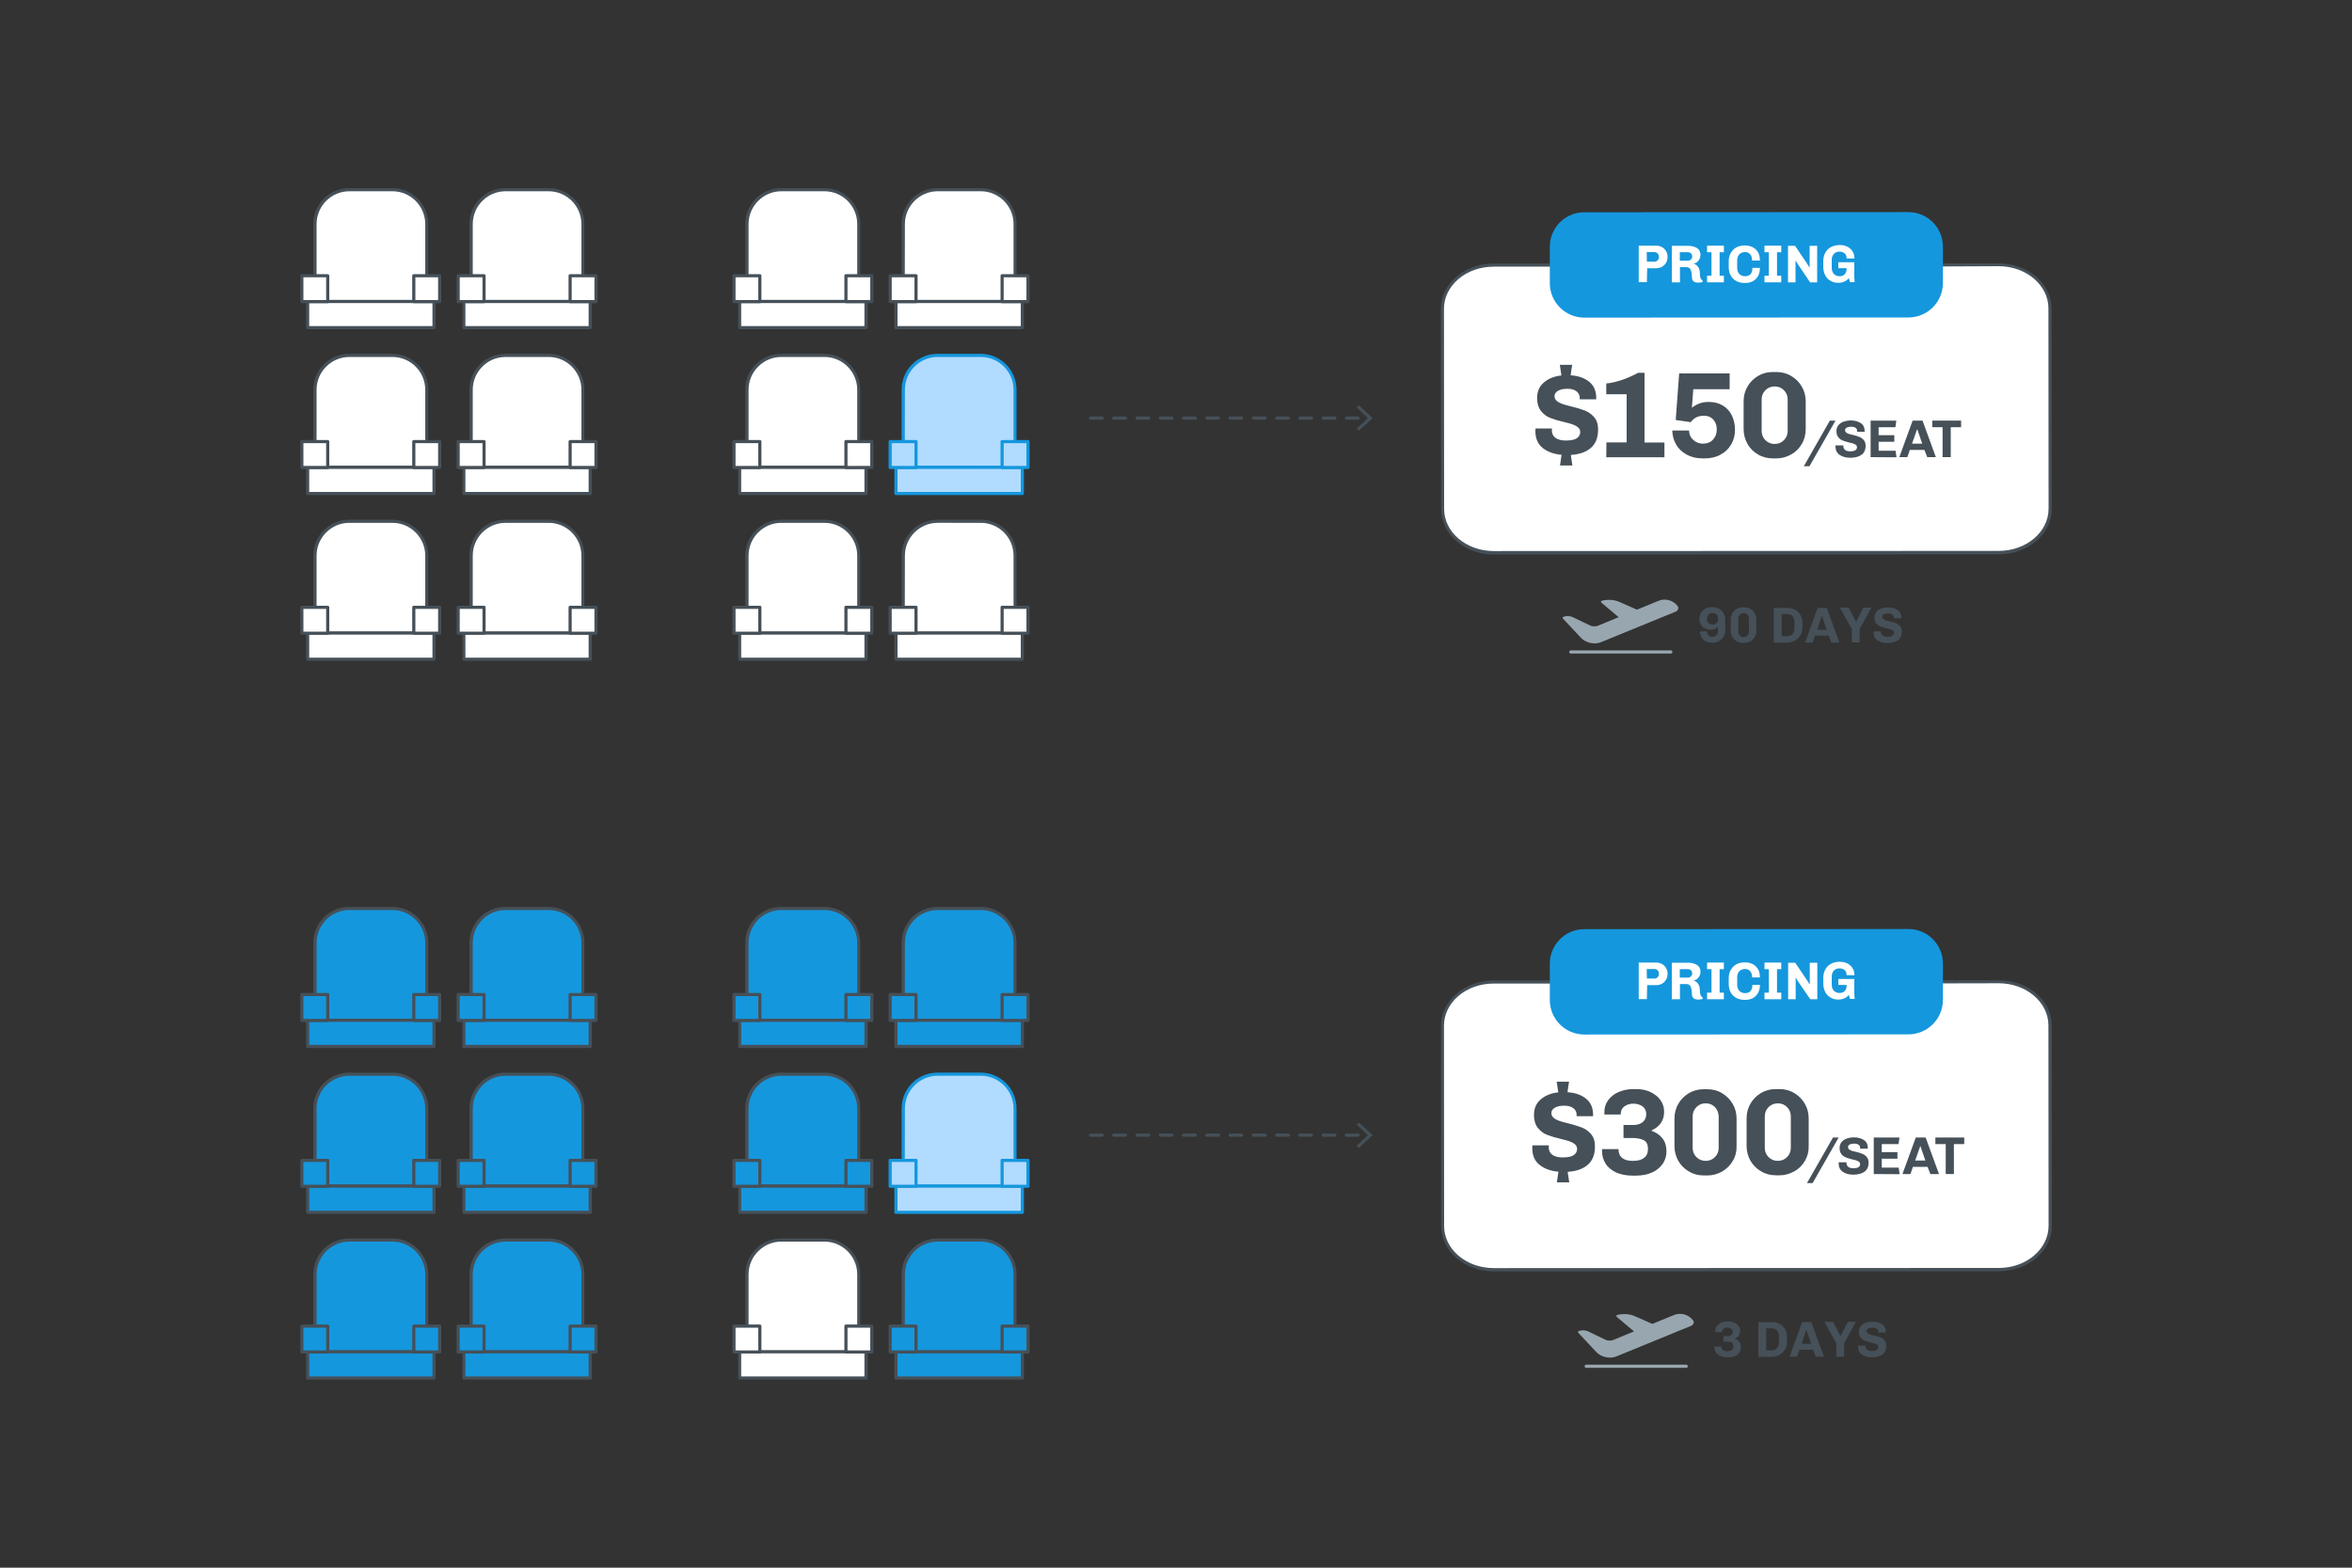 <?xml version="1.0" encoding="utf-8"?>
<!-- Generator: Adobe Illustrator 24.1.3, SVG Export Plug-In . SVG Version: 6.00 Build 0)  -->
<svg version="1.1" id="Layer_1" xmlns="http://www.w3.org/2000/svg" xmlns:xlink="http://www.w3.org/1999/xlink" x="0px" y="0px"
	 viewBox="0 0 1500 1000" style="enable-background:new 0 0 1500 1000;" xml:space="preserve">
<rect x="0" y="0" width="1500" height="1000" fill="#333333" stroke="none"/>
<style type="text/css">
	.st0{fill:#FFFFFF;}
	.st1{fill:#465058;}
	.st2{fill:#B1DBFF;}
	.st3{fill:#1597DD;}
	.st4{fill:#98A6AF;}
</style>
<g>
	<g>
		<g>
			<g>
				<path class="st0" d="M272.2,192.4h-71.4v-49.5c0-12.1,9.8-21.9,21.9-21.9h27.5c12.1,0,21.9,9.8,21.9,21.9v49.5H272.2z"/>
				<path class="st1" d="M272.2,193.4h-71.4c-0.6,0-1-0.4-1-1v-49.5c0-12.7,10.3-22.9,22.9-22.9h27.5c12.7,0,22.9,10.3,22.9,22.9
					v49.5C273.2,192.9,272.7,193.4,272.2,193.4z M201.8,191.4h69.4v-48.5c0-11.5-9.4-20.9-20.9-20.9h-27.5
					c-11.5,0-20.9,9.4-20.9,20.9v48.5H201.8z"/>
			</g>
			<g>
				<rect x="196.2" y="192.4" class="st0" width="80.7" height="16.7"/>
				<path class="st1" d="M276.8,210h-80.6c-0.6,0-1-0.4-1-1v-16.7c0-0.6,0.4-1,1-1h80.6c0.6,0,1,0.4,1,1V209
					C277.8,209.6,277.4,210,276.8,210z M197.2,208h78.6v-14.7h-78.6L197.2,208L197.2,208z"/>
			</g>
			<g>
				<rect x="192.5" y="175.9" class="st0" width="16.5" height="16.5"/>
				<path class="st1" d="M209,193.4h-16.5c-0.6,0-1-0.4-1-1v-16.5c0-0.6,0.4-1,1-1H209c0.6,0,1,0.4,1,1v16.5
					C210,193,209.6,193.4,209,193.4z M193.5,191.4H208v-14.5h-14.5V191.4z"/>
			</g>
			<g>
				<rect x="263.9" y="175.9" class="st0" width="16.5" height="16.5"/>
				<path class="st1" d="M280.4,193.4h-16.5c-0.6,0-1-0.4-1-1v-16.5c0-0.6,0.4-1,1-1h16.5c0.6,0,1,0.4,1,1v16.5
					C281.4,193,281,193.4,280.4,193.4z M264.9,191.4h14.5v-14.5h-14.5V191.4z"/>
			</g>
		</g>
		<g>
			<g>
				<path class="st0" d="M371.8,192.4h-71.4v-49.5c0-12.1,9.8-21.9,21.9-21.9h27.5c12.1,0,21.9,9.8,21.9,21.9v49.5H371.8z"/>
				<path class="st1" d="M371.8,193.4h-71.4c-0.6,0-1-0.4-1-1v-49.5c0-12.7,10.3-22.9,22.9-22.9h27.5c12.7,0,22.9,10.3,22.9,22.9
					v49.5C372.8,192.9,372.4,193.4,371.8,193.4z M301.4,191.4h69.4v-48.5c0-11.5-9.4-20.9-20.9-20.9h-27.5
					c-11.5,0-20.9,9.4-20.9,20.9v48.5H301.4z"/>
			</g>
			<g>
				<rect x="295.8" y="192.4" class="st0" width="80.7" height="16.7"/>
				<path class="st1" d="M376.5,210h-80.6c-0.6,0-1-0.4-1-1v-16.7c0-0.6,0.4-1,1-1h80.6c0.6,0,1,0.4,1,1V209
					C377.5,209.6,377,210,376.5,210z M296.8,208h78.6v-14.7h-78.6V208z"/>
			</g>
			<g>
				<rect x="292.2" y="175.9" class="st0" width="16.5" height="16.5"/>
				<path class="st1" d="M308.7,193.4h-16.5c-0.6,0-1-0.4-1-1v-16.5c0-0.6,0.4-1,1-1h16.5c0.6,0,1,0.4,1,1v16.5
					C309.7,193,309.2,193.4,308.7,193.4z M293.2,191.4h14.5v-14.5h-14.5V191.4z"/>
			</g>
			<g>
				<rect x="363.6" y="175.9" class="st0" width="16.5" height="16.5"/>
				<path class="st1" d="M380.1,193.4h-16.5c-0.6,0-1-0.4-1-1v-16.5c0-0.6,0.4-1,1-1h16.5c0.6,0,1,0.4,1,1v16.5
					C381.1,193,380.6,193.4,380.1,193.4z M364.6,191.4h14.5v-14.5h-14.5V191.4z"/>
			</g>
		</g>
		<g>
			<g>
				<path class="st0" d="M547.7,192.4h-71.4v-49.5c0-12.1,9.8-21.9,21.9-21.9h27.5c12.1,0,21.9,9.8,21.9,21.9L547.7,192.4
					L547.7,192.4z"/>
				<path class="st1" d="M547.7,193.4h-71.4c-0.6,0-1-0.4-1-1v-49.5c0-12.7,10.3-22.9,22.9-22.9h27.5c12.7,0,22.9,10.3,22.9,22.9
					v49.5C548.7,192.9,548.3,193.4,547.7,193.4z M477.3,191.4h69.4v-48.5c0-11.5-9.4-20.9-20.9-20.9h-27.5
					c-11.5,0-20.9,9.4-20.9,20.9v48.5H477.3z"/>
			</g>
			<g>
				<rect x="471.7" y="192.4" class="st0" width="80.7" height="16.7"/>
				<path class="st1" d="M552.4,210h-80.6c-0.6,0-1-0.4-1-1v-16.7c0-0.6,0.4-1,1-1h80.6c0.6,0,1,0.4,1,1V209
					C553.4,209.6,552.9,210,552.4,210z M472.7,208h78.6v-14.7h-78.6L472.7,208L472.7,208z"/>
			</g>
			<g>
				<rect x="468.1" y="175.9" class="st0" width="16.5" height="16.5"/>
				<path class="st1" d="M484.6,193.4h-16.5c-0.6,0-1-0.4-1-1v-16.5c0-0.6,0.4-1,1-1h16.5c0.6,0,1,0.4,1,1v16.5
					C485.6,193,485.1,193.4,484.6,193.4z M469.1,191.4h14.5v-14.5h-14.5V191.4z"/>
			</g>
			<g>
				<rect x="539.5" y="175.9" class="st0" width="16.5" height="16.5"/>
				<path class="st1" d="M556,193.4h-16.5c-0.6,0-1-0.4-1-1v-16.5c0-0.6,0.4-1,1-1H556c0.6,0,1,0.4,1,1v16.5
					C557,193,556.5,193.4,556,193.4z M540.5,191.4H555v-14.5h-14.5V191.4z"/>
			</g>
		</g>
		<g>
			<g>
				<path class="st0" d="M647.4,192.4H576v-49.5c0-12.1,9.8-21.9,21.9-21.9h27.5c12.1,0,21.9,9.8,21.9,21.9L647.4,192.4L647.4,192.4
					z"/>
				<path class="st1" d="M647.4,193.4H576c-0.6,0-1-0.4-1-1v-49.5c0-12.7,10.3-22.9,22.9-22.9h27.5c12.7,0,22.9,10.3,22.9,22.9v49.5
					C648.4,192.9,647.9,193.4,647.4,193.4z M577,191.4h69.4v-48.5c0-11.5-9.4-20.9-20.9-20.9H598c-11.5,0-20.9,9.4-20.9,20.9
					L577,191.4L577,191.4z"/>
			</g>
			<g>
				<rect x="571.4" y="192.4" class="st0" width="80.7" height="16.7"/>
				<path class="st1" d="M652,210h-80.6c-0.6,0-1-0.4-1-1v-16.7c0-0.6,0.4-1,1-1H652c0.6,0,1,0.4,1,1V209
					C653,209.6,652.6,210,652,210z M572.4,208H651v-14.7h-78.6V208z"/>
			</g>
			<g>
				<rect x="567.7" y="175.9" class="st0" width="16.5" height="16.5"/>
				<path class="st1" d="M584.2,193.4h-16.5c-0.6,0-1-0.4-1-1v-16.5c0-0.6,0.4-1,1-1h16.5c0.6,0,1,0.4,1,1v16.5
					C585.2,193,584.8,193.4,584.2,193.4z M568.7,191.4h14.5v-14.5h-14.5V191.4z"/>
			</g>
			<g>
				<rect x="639.1" y="175.9" class="st0" width="16.5" height="16.5"/>
				<path class="st1" d="M655.6,193.4h-16.5c-0.6,0-1-0.4-1-1v-16.5c0-0.6,0.4-1,1-1h16.5c0.6,0,1,0.4,1,1v16.5
					C656.6,193,656.2,193.4,655.6,193.4z M640.1,191.4h14.5v-14.5h-14.5V191.4z"/>
			</g>
		</g>
		<g>
			<g>
				<path class="st0" d="M272.2,298.1h-71.4v-49.5c0-12.1,9.8-21.9,21.9-21.9h27.5c12.1,0,21.9,9.8,21.9,21.9v49.5H272.2z"/>
				<path class="st1" d="M272.2,299.1h-71.4c-0.6,0-1-0.4-1-1v-49.5c0-12.7,10.3-22.9,22.9-22.9h27.5c12.7,0,22.9,10.3,22.9,22.9
					v49.5C273.2,298.7,272.7,299.1,272.2,299.1z M201.8,297.1h69.4v-48.5c0-11.5-9.4-20.9-20.9-20.9h-27.5
					c-11.5,0-20.9,9.4-20.9,20.9v48.5H201.8z"/>
			</g>
			<g>
				<rect x="196.2" y="298.1" class="st0" width="80.7" height="16.7"/>
				<path class="st1" d="M276.8,315.8h-80.6c-0.6,0-1-0.4-1-1v-16.7c0-0.6,0.4-1,1-1h80.6c0.6,0,1,0.4,1,1v16.7
					C277.8,315.3,277.4,315.8,276.8,315.8z M197.2,313.8h78.6v-14.7h-78.6L197.2,313.8L197.2,313.8z"/>
			</g>
			<g>
				<rect x="192.5" y="281.6" class="st0" width="16.5" height="16.5"/>
				<path class="st1" d="M209,299.2h-16.5c-0.6,0-1-0.4-1-1v-16.5c0-0.6,0.4-1,1-1H209c0.6,0,1,0.4,1,1v16.5
					C210,298.7,209.6,299.2,209,299.2z M193.5,297.2H208v-14.5h-14.5V297.2z"/>
			</g>
			<g>
				<rect x="263.9" y="281.6" class="st0" width="16.5" height="16.5"/>
				<path class="st1" d="M280.4,299.2h-16.5c-0.6,0-1-0.4-1-1v-16.5c0-0.6,0.4-1,1-1h16.5c0.6,0,1,0.4,1,1v16.5
					C281.4,298.7,281,299.2,280.4,299.2z M264.9,297.2h14.5v-14.5h-14.5V297.2z"/>
			</g>
		</g>
		<g>
			<g>
				<path class="st0" d="M371.8,298.1h-71.4v-49.5c0-12.1,9.8-21.9,21.9-21.9h27.5c12.1,0,21.9,9.8,21.9,21.9v49.5H371.8z"/>
				<path class="st1" d="M371.8,299.1h-71.4c-0.6,0-1-0.4-1-1v-49.5c0-12.7,10.3-22.9,22.9-22.9h27.5c12.7,0,22.9,10.3,22.9,22.9
					v49.5C372.8,298.7,372.4,299.1,371.8,299.1z M301.4,297.1h69.4v-48.5c0-11.5-9.4-20.9-20.9-20.9h-27.5
					c-11.5,0-20.9,9.4-20.9,20.9v48.5H301.4z"/>
			</g>
			<g>
				<rect x="295.8" y="298.1" class="st0" width="80.7" height="16.7"/>
				<path class="st1" d="M376.5,315.8h-80.6c-0.6,0-1-0.4-1-1v-16.7c0-0.6,0.4-1,1-1h80.6c0.6,0,1,0.4,1,1v16.7
					C377.5,315.3,377,315.8,376.5,315.8z M296.8,313.8h78.6v-14.7h-78.6V313.8z"/>
			</g>
			<g>
				<rect x="292.2" y="281.6" class="st0" width="16.5" height="16.5"/>
				<path class="st1" d="M308.7,299.2h-16.5c-0.6,0-1-0.4-1-1v-16.5c0-0.6,0.4-1,1-1h16.5c0.6,0,1,0.4,1,1v16.5
					C309.7,298.7,309.2,299.2,308.7,299.2z M293.2,297.2h14.5v-14.5h-14.5V297.2z"/>
			</g>
			<g>
				<rect x="363.6" y="281.6" class="st0" width="16.5" height="16.5"/>
				<path class="st1" d="M380.1,299.2h-16.5c-0.6,0-1-0.4-1-1v-16.5c0-0.6,0.4-1,1-1h16.5c0.6,0,1,0.4,1,1v16.5
					C381.1,298.7,380.6,299.2,380.1,299.2z M364.6,297.2h14.5v-14.5h-14.5V297.2z"/>
			</g>
		</g>
		<g>
			<g>
				<path class="st0" d="M547.7,298.1h-71.4v-49.5c0-12.1,9.8-21.9,21.9-21.9h27.5c12.1,0,21.9,9.8,21.9,21.9L547.7,298.1
					L547.7,298.1z"/>
				<path class="st1" d="M547.7,299.1h-71.4c-0.6,0-1-0.4-1-1v-49.5c0-12.7,10.3-22.9,22.9-22.9h27.5c12.7,0,22.9,10.3,22.9,22.9
					v49.5C548.7,298.7,548.3,299.1,547.7,299.1z M477.3,297.1h69.4v-48.5c0-11.5-9.4-20.9-20.9-20.9h-27.5
					c-11.5,0-20.9,9.4-20.9,20.9v48.5H477.3z"/>
			</g>
			<g>
				<rect x="471.7" y="298.1" class="st0" width="80.7" height="16.7"/>
				<path class="st1" d="M552.4,315.8h-80.6c-0.6,0-1-0.4-1-1v-16.7c0-0.6,0.4-1,1-1h80.6c0.6,0,1,0.4,1,1v16.7
					C553.4,315.3,552.9,315.8,552.4,315.8z M472.7,313.8h78.6v-14.7h-78.6L472.7,313.8L472.7,313.8z"/>
			</g>
			<g>
				<rect x="468.1" y="281.6" class="st0" width="16.5" height="16.5"/>
				<path class="st1" d="M484.6,299.2h-16.5c-0.6,0-1-0.4-1-1v-16.5c0-0.6,0.4-1,1-1h16.5c0.6,0,1,0.4,1,1v16.5
					C485.6,298.7,485.1,299.2,484.6,299.2z M469.1,297.2h14.5v-14.5h-14.5V297.2z"/>
			</g>
			<g>
				<rect x="539.5" y="281.6" class="st0" width="16.5" height="16.5"/>
				<path class="st1" d="M556,299.2h-16.5c-0.6,0-1-0.4-1-1v-16.5c0-0.6,0.4-1,1-1H556c0.6,0,1,0.4,1,1v16.5
					C557,298.7,556.5,299.2,556,299.2z M540.5,297.2H555v-14.5h-14.5V297.2z"/>
			</g>
		</g>
		<g>
			<g>
				<path class="st2" d="M647.4,298.1H576v-49.5c0-12.1,9.8-21.9,21.9-21.9h27.5c12.1,0,21.9,9.8,21.9,21.9L647.4,298.1L647.4,298.1
					z"/>
				<path class="st3" d="M647.4,299.1H576c-0.6,0-1-0.4-1-1v-49.5c0-12.7,10.3-22.9,22.9-22.9h27.5c12.7,0,22.9,10.3,22.9,22.9v49.5
					C648.4,298.7,647.9,299.1,647.4,299.1z M577,297.1h69.4v-48.5c0-11.5-9.4-20.9-20.9-20.9H598c-11.5,0-20.9,9.4-20.9,20.9
					L577,297.1L577,297.1z"/>
			</g>
			<g>
				<rect x="571.4" y="298.1" class="st2" width="80.7" height="16.7"/>
				<path class="st3" d="M652,315.8h-80.6c-0.6,0-1-0.4-1-1v-16.7c0-0.6,0.4-1,1-1H652c0.6,0,1,0.4,1,1v16.7
					C653,315.3,652.6,315.8,652,315.8z M572.4,313.8H651v-14.7h-78.6V313.8z"/>
			</g>
			<g>
				<rect x="567.7" y="281.6" class="st2" width="16.5" height="16.5"/>
				<path class="st3" d="M584.2,299.2h-16.5c-0.6,0-1-0.4-1-1v-16.5c0-0.6,0.4-1,1-1h16.5c0.6,0,1,0.4,1,1v16.5
					C585.2,298.7,584.8,299.2,584.2,299.2z M568.7,297.2h14.5v-14.5h-14.5V297.2z"/>
			</g>
			<g>
				<rect x="639.1" y="281.6" class="st2" width="16.5" height="16.5"/>
				<path class="st3" d="M655.6,299.2h-16.5c-0.6,0-1-0.4-1-1v-16.5c0-0.6,0.4-1,1-1h16.5c0.6,0,1,0.4,1,1v16.5
					C656.6,298.7,656.2,299.2,655.6,299.2z M640.1,297.2h14.5v-14.5h-14.5V297.2z"/>
			</g>
		</g>
		<g>
			<g>
				<path class="st0" d="M272.2,403.9h-71.4v-49.5c0-12.1,9.8-21.9,21.9-21.9h27.5c12.1,0,21.9,9.8,21.9,21.9v49.5H272.2z"/>
				<path class="st1" d="M272.2,404.9h-71.4c-0.6,0-1-0.4-1-1v-49.5c0-12.7,10.3-22.9,22.9-22.9h27.5c12.7,0,22.9,10.3,22.9,22.9
					v49.5C273.2,404.4,272.7,404.9,272.2,404.9z M201.8,402.9h69.4v-48.5c0-11.5-9.4-20.9-20.9-20.9h-27.5
					c-11.5,0-20.9,9.4-20.9,20.9v48.5H201.8z"/>
			</g>
			<g>
				<rect x="196.2" y="403.9" class="st0" width="80.7" height="16.7"/>
				<path class="st1" d="M276.8,421.5h-80.6c-0.6,0-1-0.4-1-1v-16.7c0-0.6,0.4-1,1-1h80.6c0.6,0,1,0.4,1,1v16.7
					C277.8,421.1,277.4,421.5,276.8,421.5z M197.2,419.5h78.6v-14.7h-78.6L197.2,419.5L197.2,419.5z"/>
			</g>
			<g>
				<rect x="192.5" y="387.4" class="st0" width="16.5" height="16.5"/>
				<path class="st1" d="M209,404.9h-16.5c-0.6,0-1-0.4-1-1v-16.5c0-0.6,0.4-1,1-1H209c0.6,0,1,0.4,1,1v16.5
					C210,404.5,209.6,404.9,209,404.9z M193.5,402.9H208v-14.5h-14.5V402.9z"/>
			</g>
			<g>
				<rect x="263.9" y="387.4" class="st0" width="16.5" height="16.5"/>
				<path class="st1" d="M280.4,404.9h-16.5c-0.6,0-1-0.4-1-1v-16.5c0-0.6,0.4-1,1-1h16.5c0.6,0,1,0.4,1,1v16.5
					C281.4,404.5,281,404.9,280.4,404.9z M264.9,402.9h14.5v-14.5h-14.5V402.9z"/>
			</g>
		</g>
		<g>
			<g>
				<path class="st0" d="M371.8,403.9h-71.4v-49.5c0-12.1,9.8-21.9,21.9-21.9h27.5c12.1,0,21.9,9.8,21.9,21.9v49.5H371.8z"/>
				<path class="st1" d="M371.8,404.9h-71.4c-0.6,0-1-0.4-1-1v-49.5c0-12.7,10.3-22.9,22.9-22.9h27.5c12.7,0,22.9,10.3,22.9,22.9
					v49.5C372.8,404.4,372.4,404.9,371.8,404.9z M301.4,402.9h69.4v-48.5c0-11.5-9.4-20.9-20.9-20.9h-27.5
					c-11.5,0-20.9,9.4-20.9,20.9v48.5H301.4z"/>
			</g>
			<g>
				<rect x="295.8" y="403.9" class="st0" width="80.7" height="16.7"/>
				<path class="st1" d="M376.5,421.5h-80.6c-0.6,0-1-0.4-1-1v-16.7c0-0.6,0.4-1,1-1h80.6c0.6,0,1,0.4,1,1v16.7
					C377.5,421.1,377,421.5,376.5,421.5z M296.8,419.5h78.6v-14.7h-78.6V419.5z"/>
			</g>
			<g>
				<rect x="292.2" y="387.4" class="st0" width="16.5" height="16.5"/>
				<path class="st1" d="M308.7,404.9h-16.5c-0.6,0-1-0.4-1-1v-16.5c0-0.6,0.4-1,1-1h16.5c0.6,0,1,0.4,1,1v16.5
					C309.7,404.5,309.2,404.9,308.7,404.9z M293.2,402.9h14.5v-14.5h-14.5V402.9z"/>
			</g>
			<g>
				<rect x="363.6" y="387.4" class="st0" width="16.5" height="16.5"/>
				<path class="st1" d="M380.1,404.9h-16.5c-0.6,0-1-0.4-1-1v-16.5c0-0.6,0.4-1,1-1h16.5c0.6,0,1,0.4,1,1v16.5
					C381.1,404.5,380.6,404.9,380.1,404.9z M364.6,402.9h14.5v-14.5h-14.5V402.9z"/>
			</g>
		</g>
		<g>
			<g>
				<path class="st0" d="M547.7,403.9h-71.4v-49.5c0-12.1,9.8-21.9,21.9-21.9h27.5c12.1,0,21.9,9.8,21.9,21.9L547.7,403.9
					L547.7,403.9z"/>
				<path class="st1" d="M547.7,404.9h-71.4c-0.6,0-1-0.4-1-1v-49.5c0-12.7,10.3-22.9,22.9-22.9h27.5c12.7,0,22.9,10.3,22.9,22.9
					v49.5C548.7,404.4,548.3,404.9,547.7,404.9z M477.3,402.9h69.4v-48.5c0-11.5-9.4-20.9-20.9-20.9h-27.5
					c-11.5,0-20.9,9.4-20.9,20.9v48.5H477.3z"/>
			</g>
			<g>
				<rect x="471.7" y="403.9" class="st0" width="80.7" height="16.7"/>
				<path class="st1" d="M552.4,421.5h-80.6c-0.6,0-1-0.4-1-1v-16.7c0-0.6,0.4-1,1-1h80.6c0.6,0,1,0.4,1,1v16.7
					C553.4,421.1,552.9,421.5,552.4,421.5z M472.7,419.5h78.6v-14.7h-78.6L472.7,419.5L472.7,419.5z"/>
			</g>
			<g>
				<rect x="468.1" y="387.4" class="st0" width="16.5" height="16.5"/>
				<path class="st1" d="M484.6,404.9h-16.5c-0.6,0-1-0.4-1-1v-16.5c0-0.6,0.4-1,1-1h16.5c0.6,0,1,0.4,1,1v16.5
					C485.6,404.5,485.1,404.9,484.6,404.9z M469.1,402.9h14.5v-14.5h-14.5V402.9z"/>
			</g>
			<g>
				<rect x="539.5" y="387.4" class="st0" width="16.5" height="16.5"/>
				<path class="st1" d="M556,404.9h-16.5c-0.6,0-1-0.4-1-1v-16.5c0-0.6,0.4-1,1-1H556c0.6,0,1,0.4,1,1v16.5
					C557,404.5,556.5,404.9,556,404.9z M540.5,402.9H555v-14.5h-14.5V402.9z"/>
			</g>
		</g>
		<g>
			<g>
				<path class="st0" d="M647.4,403.9H576v-49.5c0-12.1,9.8-21.9,21.9-21.9h27.5c12.1,0,21.9,9.8,21.9,21.9L647.4,403.9L647.4,403.9
					z"/>
				<path class="st1" d="M647.4,404.9H576c-0.6,0-1-0.4-1-1v-49.5c0-12.7,10.3-22.9,22.9-22.9h27.5c12.7,0,22.9,10.3,22.9,22.9v49.5
					C648.4,404.4,647.9,404.9,647.4,404.9z M577,402.9h69.4v-48.5c0-11.5-9.4-20.9-20.9-20.9H598c-11.5,0-20.9,9.4-20.9,20.9
					L577,402.9L577,402.9z"/>
			</g>
			<g>
				<rect x="571.4" y="403.9" class="st0" width="80.7" height="16.7"/>
				<path class="st1" d="M652,421.5h-80.6c-0.6,0-1-0.4-1-1v-16.7c0-0.6,0.4-1,1-1H652c0.6,0,1,0.4,1,1v16.7
					C653,421.1,652.6,421.5,652,421.5z M572.4,419.5H651v-14.7h-78.6V419.5z"/>
			</g>
			<g>
				<rect x="567.7" y="387.4" class="st0" width="16.5" height="16.5"/>
				<path class="st1" d="M584.2,404.9h-16.5c-0.6,0-1-0.4-1-1v-16.5c0-0.6,0.4-1,1-1h16.5c0.6,0,1,0.4,1,1v16.5
					C585.2,404.5,584.8,404.9,584.2,404.9z M568.7,402.9h14.5v-14.5h-14.5V402.9z"/>
			</g>
			<g>
				<rect x="639.1" y="387.4" class="st0" width="16.5" height="16.5"/>
				<path class="st1" d="M655.6,404.9h-16.5c-0.6,0-1-0.4-1-1v-16.5c0-0.6,0.4-1,1-1h16.5c0.6,0,1,0.4,1,1v16.5
					C656.6,404.5,656.2,404.9,655.6,404.9z M640.1,402.9h14.5v-14.5h-14.5V402.9z"/>
			</g>
		</g>
	</g>
	<g>
		<g>
			<g>
				<path class="st3" d="M272.2,650.9h-71.4v-49.5c0-12.1,9.8-21.9,21.9-21.9h27.5c12.1,0,21.9,9.8,21.9,21.9v49.5H272.2z"/>
				<path class="st1" d="M272.2,651.9h-71.4c-0.6,0-1-0.4-1-1v-49.5c0-12.7,10.3-22.9,22.9-22.9h27.5c12.7,0,22.9,10.3,22.9,22.9
					v49.5C273.2,651.4,272.7,651.9,272.2,651.9z M201.8,649.9h69.4v-48.5c0-11.5-9.4-20.9-20.9-20.9h-27.5
					c-11.5,0-20.9,9.4-20.9,20.9v48.5H201.8z"/>
			</g>
			<g>
				<rect x="196.2" y="650.9" class="st3" width="80.6" height="16.7"/>
				<path class="st1" d="M276.8,668.5h-80.6c-0.6,0-1-0.4-1-1v-16.7c0-0.6,0.4-1,1-1h80.6c0.6,0,1,0.4,1,1v16.7
					C277.8,668.1,277.4,668.5,276.8,668.5z M197.2,666.5h78.6v-14.7h-78.6L197.2,666.5L197.2,666.5z"/>
			</g>
			<g>
				<rect x="192.5" y="634.4" class="st3" width="16.5" height="16.5"/>
				<path class="st1" d="M209,651.9h-16.5c-0.6,0-1-0.4-1-1v-16.5c0-0.6,0.4-1,1-1H209c0.6,0,1,0.4,1,1v16.5
					C210,651.5,209.6,651.9,209,651.9z M193.5,649.9H208v-14.5h-14.5V649.9z"/>
			</g>
			<g>
				<rect x="263.9" y="634.4" class="st3" width="16.5" height="16.5"/>
				<path class="st1" d="M280.4,651.9h-16.5c-0.6,0-1-0.4-1-1v-16.5c0-0.6,0.4-1,1-1h16.5c0.6,0,1,0.4,1,1v16.5
					C281.4,651.5,281,651.9,280.4,651.9z M264.9,649.9h14.5v-14.5h-14.5V649.9z"/>
			</g>
		</g>
		<g>
			<g>
				<path class="st3" d="M371.8,650.9h-71.4v-49.5c0-12.1,9.8-21.9,21.9-21.9h27.5c12.1,0,21.9,9.8,21.9,21.9v49.5H371.8z"/>
				<path class="st1" d="M371.8,651.9h-71.4c-0.6,0-1-0.4-1-1v-49.5c0-12.7,10.3-22.9,22.9-22.9h27.5c12.7,0,22.9,10.3,22.9,22.9
					v49.5C372.8,651.4,372.4,651.9,371.8,651.9z M301.4,649.9h69.4v-48.5c0-11.5-9.4-20.9-20.9-20.9h-27.5
					c-11.5,0-20.9,9.4-20.9,20.9v48.5H301.4z"/>
			</g>
			<g>
				<rect x="295.8" y="650.9" class="st3" width="80.6" height="16.7"/>
				<path class="st1" d="M376.5,668.5h-80.6c-0.6,0-1-0.4-1-1v-16.7c0-0.6,0.4-1,1-1h80.6c0.6,0,1,0.4,1,1v16.7
					C377.5,668.1,377,668.5,376.5,668.5z M296.8,666.5h78.6v-14.7h-78.6V666.5z"/>
			</g>
			<g>
				<rect x="292.2" y="634.4" class="st3" width="16.5" height="16.5"/>
				<path class="st1" d="M308.7,651.9h-16.5c-0.6,0-1-0.4-1-1v-16.5c0-0.6,0.4-1,1-1h16.5c0.6,0,1,0.4,1,1v16.5
					C309.7,651.5,309.2,651.9,308.7,651.9z M293.2,649.9h14.5v-14.5h-14.5V649.9z"/>
			</g>
			<g>
				<rect x="363.6" y="634.4" class="st3" width="16.5" height="16.5"/>
				<path class="st1" d="M380.1,651.9h-16.5c-0.6,0-1-0.4-1-1v-16.5c0-0.6,0.4-1,1-1h16.5c0.6,0,1,0.4,1,1v16.5
					C381.1,651.5,380.6,651.9,380.1,651.9z M364.6,649.9h14.5v-14.5h-14.5V649.9z"/>
			</g>
		</g>
		<g>
			<g>
				<path class="st3" d="M547.7,650.9h-71.4v-49.5c0-12.1,9.8-21.9,21.9-21.9h27.5c12.1,0,21.9,9.8,21.9,21.9L547.7,650.9
					L547.7,650.9z"/>
				<path class="st1" d="M547.7,651.9h-71.4c-0.6,0-1-0.4-1-1v-49.5c0-12.7,10.3-22.9,22.9-22.9h27.5c12.7,0,22.9,10.3,22.9,22.9
					v49.5C548.7,651.4,548.3,651.9,547.7,651.9z M477.3,649.9h69.4v-48.5c0-11.5-9.4-20.9-20.9-20.9h-27.5
					c-11.5,0-20.9,9.4-20.9,20.9v48.5H477.3z"/>
			</g>
			<g>
				<rect x="471.7" y="650.9" class="st3" width="80.6" height="16.7"/>
				<path class="st1" d="M552.4,668.5h-80.6c-0.6,0-1-0.4-1-1v-16.7c0-0.6,0.4-1,1-1h80.6c0.6,0,1,0.4,1,1v16.7
					C553.4,668.1,552.9,668.5,552.4,668.5z M472.7,666.5h78.6v-14.7h-78.6L472.7,666.5L472.7,666.5z"/>
			</g>
			<g>
				<rect x="468.1" y="634.4" class="st3" width="16.5" height="16.5"/>
				<path class="st1" d="M484.6,651.9h-16.5c-0.6,0-1-0.4-1-1v-16.5c0-0.6,0.4-1,1-1h16.5c0.6,0,1,0.4,1,1v16.5
					C485.6,651.5,485.1,651.9,484.6,651.9z M469.1,649.9h14.5v-14.5h-14.5V649.9z"/>
			</g>
			<g>
				<rect x="539.5" y="634.4" class="st3" width="16.5" height="16.5"/>
				<path class="st1" d="M556,651.9h-16.5c-0.6,0-1-0.4-1-1v-16.5c0-0.6,0.4-1,1-1H556c0.6,0,1,0.4,1,1v16.5
					C557,651.5,556.5,651.9,556,651.9z M540.5,649.9H555v-14.5h-14.5V649.9z"/>
			</g>
		</g>
		<g>
			<g>
				<path class="st3" d="M647.4,650.9H576v-49.5c0-12.1,9.8-21.9,21.9-21.9h27.5c12.1,0,21.9,9.8,21.9,21.9L647.4,650.9L647.4,650.9
					z"/>
				<path class="st1" d="M647.4,651.9H576c-0.6,0-1-0.4-1-1v-49.5c0-12.7,10.3-22.9,22.9-22.9h27.5c12.7,0,22.9,10.3,22.9,22.9v49.5
					C648.4,651.4,647.9,651.9,647.4,651.9z M577,649.9h69.4v-48.5c0-11.5-9.4-20.9-20.9-20.9H598c-11.5,0-20.9,9.4-20.9,20.9
					L577,649.9L577,649.9z"/>
			</g>
			<g>
				<rect x="571.4" y="650.9" class="st3" width="80.6" height="16.7"/>
				<path class="st1" d="M652,668.5h-80.6c-0.6,0-1-0.4-1-1v-16.7c0-0.6,0.4-1,1-1H652c0.6,0,1,0.4,1,1v16.7
					C653,668.1,652.6,668.5,652,668.5z M572.4,666.5H651v-14.7h-78.6V666.5z"/>
			</g>
			<g>
				<rect x="567.7" y="634.4" class="st3" width="16.5" height="16.5"/>
				<path class="st1" d="M584.2,651.9h-16.5c-0.6,0-1-0.4-1-1v-16.5c0-0.6,0.4-1,1-1h16.5c0.6,0,1,0.4,1,1v16.5
					C585.2,651.5,584.8,651.9,584.2,651.9z M568.7,649.9h14.5v-14.5h-14.5V649.9z"/>
			</g>
			<g>
				<rect x="639.1" y="634.4" class="st3" width="16.5" height="16.5"/>
				<path class="st1" d="M655.6,651.9h-16.5c-0.6,0-1-0.4-1-1v-16.5c0-0.6,0.4-1,1-1h16.5c0.6,0,1,0.4,1,1v16.5
					C656.6,651.5,656.2,651.9,655.6,651.9z M640.1,649.9h14.5v-14.5h-14.5V649.9z"/>
			</g>
		</g>
		<g>
			<g>
				<path class="st3" d="M272.2,756.6h-71.4v-49.5c0-12.1,9.8-21.9,21.9-21.9h27.5c12.1,0,21.9,9.8,21.9,21.9v49.5H272.2z"/>
				<path class="st1" d="M272.2,757.6h-71.4c-0.6,0-1-0.4-1-1v-49.5c0-12.7,10.3-22.9,22.9-22.9h27.5c12.7,0,22.9,10.3,22.9,22.9
					v49.5C273.2,757.2,272.7,757.6,272.2,757.6z M201.8,755.6h69.4v-48.5c0-11.5-9.4-20.9-20.9-20.9h-27.5
					c-11.5,0-20.9,9.4-20.9,20.9v48.5H201.8z"/>
			</g>
			<g>
				<rect x="196.2" y="756.6" class="st3" width="80.6" height="16.7"/>
				<path class="st1" d="M276.8,774.3h-80.6c-0.6,0-1-0.4-1-1v-16.7c0-0.6,0.4-1,1-1h80.6c0.6,0,1,0.4,1,1v16.7
					C277.8,773.8,277.4,774.3,276.8,774.3z M197.2,772.3h78.6v-14.7h-78.6L197.2,772.3L197.2,772.3z"/>
			</g>
			<g>
				<rect x="192.5" y="740.1" class="st3" width="16.5" height="16.5"/>
				<path class="st1" d="M209,757.7h-16.5c-0.6,0-1-0.4-1-1v-16.5c0-0.6,0.4-1,1-1H209c0.6,0,1,0.4,1,1v16.5
					C210,757.2,209.6,757.7,209,757.7z M193.5,755.7H208v-14.5h-14.5V755.7z"/>
			</g>
			<g>
				<rect x="263.9" y="740.1" class="st3" width="16.5" height="16.5"/>
				<path class="st1" d="M280.4,757.7h-16.5c-0.6,0-1-0.4-1-1v-16.5c0-0.6,0.4-1,1-1h16.5c0.6,0,1,0.4,1,1v16.5
					C281.4,757.2,281,757.7,280.4,757.7z M264.9,755.7h14.5v-14.5h-14.5V755.7z"/>
			</g>
		</g>
		<g>
			<g>
				<path class="st3" d="M371.8,756.6h-71.4v-49.5c0-12.1,9.8-21.9,21.9-21.9h27.5c12.1,0,21.9,9.8,21.9,21.9v49.5H371.8z"/>
				<path class="st1" d="M371.8,757.6h-71.4c-0.6,0-1-0.4-1-1v-49.5c0-12.7,10.3-22.9,22.9-22.9h27.5c12.7,0,22.9,10.3,22.9,22.9
					v49.5C372.8,757.2,372.4,757.6,371.8,757.6z M301.4,755.6h69.4v-48.5c0-11.5-9.4-20.9-20.9-20.9h-27.5
					c-11.5,0-20.9,9.4-20.9,20.9v48.5H301.4z"/>
			</g>
			<g>
				<rect x="295.8" y="756.6" class="st3" width="80.6" height="16.7"/>
				<path class="st1" d="M376.5,774.3h-80.6c-0.6,0-1-0.4-1-1v-16.7c0-0.6,0.4-1,1-1h80.6c0.6,0,1,0.4,1,1v16.7
					C377.5,773.8,377,774.3,376.5,774.3z M296.8,772.3h78.6v-14.7h-78.6V772.3z"/>
			</g>
			<g>
				<rect x="292.2" y="740.1" class="st3" width="16.5" height="16.5"/>
				<path class="st1" d="M308.7,757.7h-16.5c-0.6,0-1-0.4-1-1v-16.5c0-0.6,0.4-1,1-1h16.5c0.6,0,1,0.4,1,1v16.5
					C309.7,757.2,309.2,757.7,308.7,757.7z M293.2,755.7h14.5v-14.5h-14.5V755.7z"/>
			</g>
			<g>
				<rect x="363.6" y="740.1" class="st3" width="16.5" height="16.5"/>
				<path class="st1" d="M380.1,757.7h-16.5c-0.6,0-1-0.4-1-1v-16.5c0-0.6,0.4-1,1-1h16.5c0.6,0,1,0.4,1,1v16.5
					C381.1,757.2,380.6,757.7,380.1,757.7z M364.6,755.7h14.5v-14.5h-14.5V755.7z"/>
			</g>
		</g>
		<g>
			<g>
				<path class="st3" d="M547.7,756.6h-71.4v-49.5c0-12.1,9.8-21.9,21.9-21.9h27.5c12.1,0,21.9,9.8,21.9,21.9L547.7,756.6
					L547.7,756.6z"/>
				<path class="st1" d="M547.7,757.6h-71.4c-0.6,0-1-0.4-1-1v-49.5c0-12.7,10.3-22.9,22.9-22.9h27.5c12.7,0,22.9,10.3,22.9,22.9
					v49.5C548.7,757.2,548.3,757.6,547.7,757.6z M477.3,755.6h69.4v-48.5c0-11.5-9.4-20.9-20.9-20.9h-27.5
					c-11.5,0-20.9,9.4-20.9,20.9v48.5H477.3z"/>
			</g>
			<g>
				<rect x="471.7" y="756.6" class="st3" width="80.6" height="16.7"/>
				<path class="st1" d="M552.4,774.3h-80.6c-0.6,0-1-0.4-1-1v-16.7c0-0.6,0.4-1,1-1h80.6c0.6,0,1,0.4,1,1v16.7
					C553.4,773.8,552.9,774.3,552.4,774.3z M472.7,772.3h78.6v-14.7h-78.6L472.7,772.3L472.7,772.3z"/>
			</g>
			<g>
				<rect x="468.1" y="740.1" class="st3" width="16.5" height="16.5"/>
				<path class="st1" d="M484.6,757.7h-16.5c-0.6,0-1-0.4-1-1v-16.5c0-0.6,0.4-1,1-1h16.5c0.6,0,1,0.4,1,1v16.5
					C485.6,757.2,485.1,757.7,484.6,757.7z M469.1,755.7h14.5v-14.5h-14.5V755.7z"/>
			</g>
			<g>
				<rect x="539.5" y="740.1" class="st3" width="16.5" height="16.5"/>
				<path class="st1" d="M556,757.7h-16.5c-0.6,0-1-0.4-1-1v-16.5c0-0.6,0.4-1,1-1H556c0.6,0,1,0.4,1,1v16.5
					C557,757.2,556.5,757.7,556,757.7z M540.5,755.7H555v-14.5h-14.5V755.7z"/>
			</g>
		</g>
		<g>
			<g>
				<path class="st2" d="M647.4,756.6H576v-49.5c0-12.1,9.8-21.9,21.9-21.9h27.5c12.1,0,21.9,9.8,21.9,21.9L647.4,756.6L647.4,756.6
					z"/>
				<path class="st3" d="M647.4,757.6H576c-0.6,0-1-0.4-1-1v-49.5c0-12.7,10.3-22.9,22.9-22.9h27.5c12.7,0,22.9,10.3,22.9,22.9v49.5
					C648.4,757.2,647.9,757.6,647.4,757.6z M577,755.6h69.4v-48.5c0-11.5-9.4-20.9-20.9-20.9H598c-11.5,0-20.9,9.4-20.9,20.9
					L577,755.6L577,755.6z"/>
			</g>
			<g>
				<rect x="571.4" y="756.6" class="st2" width="80.6" height="16.7"/>
				<path class="st3" d="M652,774.3h-80.6c-0.6,0-1-0.4-1-1v-16.7c0-0.6,0.4-1,1-1H652c0.6,0,1,0.4,1,1v16.7
					C653,773.8,652.6,774.3,652,774.3z M572.4,772.3H651v-14.7h-78.6V772.3z"/>
			</g>
			<g>
				<rect x="567.7" y="740.1" class="st2" width="16.5" height="16.5"/>
				<path class="st3" d="M584.2,757.7h-16.5c-0.6,0-1-0.4-1-1v-16.5c0-0.6,0.4-1,1-1h16.5c0.6,0,1,0.4,1,1v16.5
					C585.2,757.2,584.8,757.7,584.2,757.7z M568.7,755.7h14.5v-14.5h-14.5V755.7z"/>
			</g>
			<g>
				<rect x="639.1" y="740.1" class="st2" width="16.5" height="16.5"/>
				<path class="st3" d="M655.6,757.7h-16.5c-0.6,0-1-0.4-1-1v-16.5c0-0.6,0.4-1,1-1h16.5c0.6,0,1,0.4,1,1v16.5
					C656.6,757.2,656.2,757.7,655.6,757.7z M640.1,755.7h14.5v-14.5h-14.5V755.7z"/>
			</g>
		</g>
		<g>
			<g>
				<path class="st3" d="M272.2,862.4h-71.4v-49.5c0-12.1,9.8-21.9,21.9-21.9h27.5c12.1,0,21.9,9.8,21.9,21.9v49.5H272.2z"/>
				<path class="st1" d="M272.2,863.4h-71.4c-0.6,0-1-0.4-1-1v-49.5c0-12.7,10.3-22.9,22.9-22.9h27.5c12.7,0,22.9,10.3,22.9,22.9
					v49.5C273.2,862.9,272.7,863.4,272.2,863.4z M201.8,861.4h69.4v-48.5c0-11.5-9.4-20.9-20.9-20.9h-27.5
					c-11.5,0-20.9,9.4-20.9,20.9v48.5H201.8z"/>
			</g>
			<g>
				<rect x="196.2" y="862.4" class="st3" width="80.6" height="16.7"/>
				<path class="st1" d="M276.8,880h-80.6c-0.6,0-1-0.4-1-1v-16.7c0-0.6,0.4-1,1-1h80.6c0.6,0,1,0.4,1,1V879
					C277.8,879.6,277.4,880,276.8,880z M197.2,878h78.6v-14.7h-78.6L197.2,878L197.2,878z"/>
			</g>
			<g>
				<rect x="192.5" y="845.9" class="st3" width="16.5" height="16.5"/>
				<path class="st1" d="M209,863.4h-16.5c-0.6,0-1-0.4-1-1v-16.5c0-0.6,0.4-1,1-1H209c0.6,0,1,0.4,1,1v16.5
					C210,863,209.6,863.4,209,863.4z M193.5,861.4H208v-14.5h-14.5V861.4z"/>
			</g>
			<g>
				<rect x="263.9" y="845.9" class="st3" width="16.5" height="16.5"/>
				<path class="st1" d="M280.4,863.4h-16.5c-0.6,0-1-0.4-1-1v-16.5c0-0.6,0.4-1,1-1h16.5c0.6,0,1,0.4,1,1v16.5
					C281.4,863,281,863.4,280.4,863.4z M264.9,861.4h14.5v-14.5h-14.5V861.4z"/>
			</g>
		</g>
		<g>
			<g>
				<path class="st3" d="M371.8,862.4h-71.4v-49.5c0-12.1,9.8-21.9,21.9-21.9h27.5c12.1,0,21.9,9.8,21.9,21.9v49.5H371.8z"/>
				<path class="st1" d="M371.8,863.4h-71.4c-0.6,0-1-0.4-1-1v-49.5c0-12.7,10.3-22.9,22.9-22.9h27.5c12.7,0,22.9,10.3,22.9,22.9
					v49.5C372.8,862.9,372.4,863.4,371.8,863.4z M301.4,861.4h69.4v-48.5c0-11.5-9.4-20.9-20.9-20.9h-27.5
					c-11.5,0-20.9,9.4-20.9,20.9v48.5H301.4z"/>
			</g>
			<g>
				<rect x="295.8" y="862.4" class="st3" width="80.6" height="16.7"/>
				<path class="st1" d="M376.5,880h-80.6c-0.6,0-1-0.4-1-1v-16.7c0-0.6,0.4-1,1-1h80.6c0.6,0,1,0.4,1,1V879
					C377.5,879.6,377,880,376.5,880z M296.8,878h78.6v-14.7h-78.6V878z"/>
			</g>
			<g>
				<rect x="292.2" y="845.9" class="st3" width="16.5" height="16.5"/>
				<path class="st1" d="M308.7,863.4h-16.5c-0.6,0-1-0.4-1-1v-16.5c0-0.6,0.4-1,1-1h16.5c0.6,0,1,0.4,1,1v16.5
					C309.7,863,309.2,863.4,308.7,863.4z M293.2,861.4h14.5v-14.5h-14.5V861.4z"/>
			</g>
			<g>
				<rect x="363.6" y="845.9" class="st3" width="16.5" height="16.5"/>
				<path class="st1" d="M380.1,863.4h-16.5c-0.6,0-1-0.4-1-1v-16.5c0-0.6,0.4-1,1-1h16.5c0.6,0,1,0.4,1,1v16.5
					C381.1,863,380.6,863.4,380.1,863.4z M364.6,861.4h14.5v-14.5h-14.5V861.4z"/>
			</g>
		</g>
		<g>
			<g>
				<path class="st0" d="M547.7,862.4h-71.4v-49.5c0-12.1,9.8-21.9,21.9-21.9h27.5c12.1,0,21.9,9.8,21.9,21.9L547.7,862.4
					L547.7,862.4z"/>
				<path class="st1" d="M547.7,863.4h-71.4c-0.6,0-1-0.4-1-1v-49.5c0-12.7,10.3-22.9,22.9-22.9h27.5c12.7,0,22.9,10.3,22.9,22.9
					v49.5C548.7,862.9,548.3,863.4,547.7,863.4z M477.3,861.4h69.4v-48.5c0-11.5-9.4-20.9-20.9-20.9h-27.5
					c-11.5,0-20.9,9.4-20.9,20.9v48.5H477.3z"/>
			</g>
			<g>
				<rect x="471.7" y="862.4" class="st0" width="80.6" height="16.7"/>
				<path class="st1" d="M552.4,880h-80.6c-0.6,0-1-0.4-1-1v-16.7c0-0.6,0.4-1,1-1h80.6c0.6,0,1,0.4,1,1V879
					C553.4,879.6,552.9,880,552.4,880z M472.7,878h78.6v-14.7h-78.6L472.7,878L472.7,878z"/>
			</g>
			<g>
				<rect x="468.1" y="845.9" class="st0" width="16.5" height="16.5"/>
				<path class="st1" d="M484.6,863.4h-16.5c-0.6,0-1-0.4-1-1v-16.5c0-0.6,0.4-1,1-1h16.5c0.6,0,1,0.4,1,1v16.5
					C485.6,863,485.1,863.4,484.6,863.4z M469.1,861.4h14.5v-14.5h-14.5V861.4z"/>
			</g>
			<g>
				<rect x="539.5" y="845.9" class="st0" width="16.5" height="16.5"/>
				<path class="st1" d="M556,863.4h-16.5c-0.6,0-1-0.4-1-1v-16.5c0-0.6,0.4-1,1-1H556c0.6,0,1,0.4,1,1v16.5
					C557,863,556.5,863.4,556,863.4z M540.5,861.4H555v-14.5h-14.5V861.4z"/>
			</g>
		</g>
		<g>
			<g>
				<path class="st3" d="M647.4,862.4H576v-49.5c0-12.1,9.8-21.9,21.9-21.9h27.5c12.1,0,21.9,9.8,21.9,21.9L647.4,862.4L647.4,862.4
					z"/>
				<path class="st1" d="M647.4,863.4H576c-0.6,0-1-0.4-1-1v-49.5c0-12.7,10.3-22.9,22.9-22.9h27.5c12.7,0,22.9,10.3,22.9,22.9v49.5
					C648.4,862.9,647.9,863.4,647.4,863.4z M577,861.4h69.4v-48.5c0-11.5-9.4-20.9-20.9-20.9H598c-11.5,0-20.9,9.4-20.9,20.9
					L577,861.4L577,861.4z"/>
			</g>
			<g>
				<rect x="571.4" y="862.4" class="st3" width="80.6" height="16.7"/>
				<path class="st1" d="M652,880h-80.6c-0.6,0-1-0.4-1-1v-16.7c0-0.6,0.4-1,1-1H652c0.6,0,1,0.4,1,1V879
					C653,879.6,652.6,880,652,880z M572.4,878H651v-14.7h-78.6V878z"/>
			</g>
			<g>
				<rect x="567.7" y="845.9" class="st3" width="16.5" height="16.5"/>
				<path class="st1" d="M584.2,863.4h-16.5c-0.6,0-1-0.4-1-1v-16.5c0-0.6,0.4-1,1-1h16.5c0.6,0,1,0.4,1,1v16.5
					C585.2,863,584.8,863.4,584.2,863.4z M568.7,861.4h14.5v-14.5h-14.5V861.4z"/>
			</g>
			<g>
				<rect x="639.1" y="845.9" class="st3" width="16.5" height="16.5"/>
				<path class="st1" d="M655.6,863.4h-16.5c-0.6,0-1-0.4-1-1v-16.5c0-0.6,0.4-1,1-1h16.5c0.6,0,1,0.4,1,1v16.5
					C656.6,863,656.2,863.4,655.6,863.4z M640.1,861.4h14.5v-14.5h-14.5V861.4z"/>
			</g>
		</g>
	</g>
	<g>
		<g>
			<path class="st1" d="M1097.8,858.8c0,2.1,1.3,3.1,3.8,3.1c1.3,0,2.2-0.3,2.9-0.8s1-1.3,1-2.3c0-1.2-0.4-2-1.1-2.4
				c-0.8-0.4-1.8-0.6-3-0.6h-2.3v-3.5h2.6c1,0,1.8-0.2,2.4-0.7s0.9-1.2,0.9-2.1s-0.3-1.6-1-2s-1.5-0.7-2.4-0.7s-1.7,0.3-2.4,0.8
				c-0.6,0.5-1,1.2-1,2.1h-4.3V849c0-1.1,0.3-2.2,1-3.1s1.6-1.6,2.7-2.2s2.5-0.8,4-0.8h0.6c1.4,0,2.7,0.3,3.9,0.8
				c1.1,0.5,2,1.2,2.7,2.1c0.6,0.9,1,1.9,1,3.1s-0.3,2.2-0.9,3s-1.4,1.5-2.4,1.9v0.2c1.2,0.4,2.2,1.1,2.8,2c0.7,0.9,1,2.1,1,3.4
				c0,1.2-0.3,2.3-1,3.3s-1.6,1.7-2.8,2.3c-1.2,0.5-2.6,0.8-4.2,0.8h-0.9c-1.7,0-3.1-0.3-4.3-0.8c-1.2-0.6-2.1-1.3-2.8-2.3
				c-0.6-1-0.9-2.1-0.9-3.3v-0.5h4.4V858.8z"/>
			<path class="st1" d="M1134.8,844.4c1.5,0.8,2.7,1.9,3.6,3.4s1.3,3.2,1.3,5.3v2.5c0,2-0.4,3.8-1.3,5.3s-2.1,2.6-3.6,3.4
				s-3.2,1.2-5,1.2h-8.4v-22.1h8.4C1131.6,843.2,1133.3,843.6,1134.8,844.4z M1126.4,861.4h3.4c1.4,0,2.5-0.4,3.4-1.3
				s1.3-2.2,1.3-3.8v-3.9c0-1.6-0.4-2.9-1.3-3.8s-2-1.3-3.4-1.3h-3.4V861.4z"/>
			<path class="st1" d="M1156.4,861h-8.8l-1.5,4.4h-4.8l8-22.1h5.9l8,22.1h-5.2L1156.4,861z M1149,857.2h6.1c-0.8-2.4-1.8-5.3-3-8.7
				h-0.2L1149,857.2z"/>
			<path class="st1" d="M1176.1,856.9v8.5h-5v-8.5l-7.6-13.7h5.6l4.6,8.8h0.2l4.6-8.8h5.1L1176.1,856.9z"/>
			<path class="st1" d="M1197.9,849.5c0-0.8-0.3-1.5-1-1.9c-0.6-0.5-1.5-0.7-2.7-0.7s-2.1,0.2-2.8,0.6c-0.7,0.4-1,0.9-1,1.5
				c0,0.5,0.2,1,0.6,1.3c0.4,0.4,0.9,0.6,1.6,0.9s1.5,0.5,2.6,0.7c1.6,0.4,2.9,0.8,4,1.2c1,0.4,1.9,1,2.7,1.9c0.7,0.9,1.1,2,1.1,3.5
				c0,2.5-0.8,4.4-2.4,5.5c-1.6,1.2-3.9,1.8-6.7,1.8c-2.6,0-4.7-0.6-6.4-1.7c-1.7-1.1-2.5-2.8-2.5-5.1v-0.7h4.7v0.5
				c0,0.9,0.4,1.7,1.1,2.2s1.7,0.8,3,0.8c1.5,0,2.6-0.2,3.2-0.7s1-1.1,1-1.8c0-0.6-0.2-1-0.6-1.4s-0.9-0.6-1.5-0.8
				c-0.6-0.2-1.5-0.4-2.6-0.7c-1.6-0.4-3-0.8-4-1.2c-1-0.4-1.9-1.1-2.7-2c-0.8-0.9-1.1-2.1-1.1-3.6c0-1.4,0.4-2.6,1.2-3.6
				c0.8-1,1.8-1.7,3.1-2.2c1.3-0.5,2.8-0.7,4.4-0.7c2.5,0,4.5,0.5,6.1,1.6s2.4,2.7,2.4,4.9v0.4h-4.7L1197.9,849.5L1197.9,849.5z"/>
		</g>
		<g>
			<g>
				<path class="st4" d="M1079.8,842.3c-2.8-3.8-7.9-5.3-12.4-3.4l-13.6,5.6l-11.6-5.1c-2.9-1.3-7.5-1.5-10.8-0.6
					c-0.7,0.2-0.8,0.8-0.2,1.3l10.9,9.2l-13.4,5.5c-1.3,0.5-3.5,0.5-4.8-0.2l-11.2-5.4c-1.3-0.6-3.5-0.8-4.9-0.4c0,0-0.5,0.1-1,0.3
					c-0.6,0.2-0.6,0.7-0.1,1.2l11.4,12.2c3,3.2,8.6,4.4,12.6,2.8l47.9-19.6C1080,845,1080.7,843.4,1079.8,842.3z"/>
			</g>
			<g>
				<path class="st4" d="M1075.4,872.5h-63.8c-0.6,0-1-0.4-1-1s0.4-1,1-1h63.8c0.6,0,1,0.4,1,1S1076,872.5,1075.4,872.5z"/>
			</g>
		</g>
	</g>
	<g>
		<g>
			<path class="st1" d="M1093.8,405.8c0.5-0.3,1-0.7,1.3-1.2s0.5-1.1,0.5-1.7v-3.1c-0.6,0.6-1.3,1.1-2.1,1.4
				c-0.8,0.3-1.6,0.5-2.5,0.5c-1.3,0-2.5-0.3-3.6-0.8s-1.9-1.3-2.6-2.4c-0.6-1-1-2.2-1-3.6c0-1.5,0.3-2.9,1-4c0.7-1.2,1.7-2,2.9-2.7
				c1.2-0.6,2.6-0.9,4.1-0.9h0.5c1.5,0,2.8,0.3,4,1s2.2,1.6,2.9,2.8c0.7,1.2,1.1,2.5,1.1,4v7.2c0,1.4-0.4,2.8-1.1,3.9
				c-0.7,1.2-1.7,2.1-2.9,2.8s-2.5,1-4,1h-0.5c-1.4,0-2.7-0.3-3.9-0.9c-1.2-0.6-2.1-1.4-2.7-2.5c-0.7-1.1-1-2.4-1-3.9h4.5
				c0,1,0.3,1.8,0.9,2.5s1.4,1,2.4,1C1092.7,406.3,1093.3,406.1,1093.8,405.8z M1089.7,397.5c0.7,0.6,1.5,0.9,2.5,0.9s1.8-0.3,2.5-1
				c0.7-0.6,1-1.4,1-2.4v-0.7c0-1-0.3-1.8-1-2.4c-0.7-0.6-1.5-0.9-2.5-0.9s-1.8,0.3-2.5,1c-0.7,0.6-1,1.4-1,2.4v0.7
				C1088.7,396,1089,396.8,1089.7,397.5z"/>
			<path class="st1" d="M1119.1,406.3c-0.7,1.2-1.6,2.1-2.8,2.8s-2.5,1-3.9,1h-0.9c-1.4,0-2.7-0.3-3.9-1c-1.2-0.7-2.1-1.6-2.8-2.8
				c-0.7-1.2-1-2.5-1-3.9v-7.3c0-1.4,0.3-2.8,1-3.9c0.7-1.2,1.6-2.1,2.8-2.8c1.2-0.7,2.5-1,3.9-1h0.9c1.4,0,2.7,0.3,3.9,1
				s2.1,1.6,2.8,2.8c0.7,1.2,1,2.5,1,3.9v7.3C1120.2,403.8,1119.8,405.1,1119.1,406.3z M1114.4,392.1c-0.7-0.7-1.5-1-2.4-1
				s-1.8,0.3-2.4,1c-0.7,0.7-1,1.5-1,2.5v8.3c0,1,0.3,1.8,1,2.5s1.5,1,2.4,1s1.8-0.3,2.4-1c0.7-0.7,1-1.5,1-2.5v-8.3
				C1115.4,393.6,1115.1,392.8,1114.4,392.1z"/>
			<path class="st1" d="M1144.6,388.8c1.5,0.8,2.7,1.9,3.6,3.4s1.3,3.2,1.3,5.3v2.5c0,2-0.4,3.8-1.3,5.3s-2.1,2.6-3.6,3.4
				c-1.5,0.8-3.2,1.2-5,1.2h-8.4v-22.1h8.4C1141.5,387.7,1143.1,388.1,1144.6,388.8z M1136.3,405.8h3.4c1.4,0,2.5-0.4,3.4-1.3
				c0.9-0.9,1.3-2.2,1.3-3.8v-3.9c0-1.6-0.4-2.9-1.3-3.8c-0.9-0.9-2-1.3-3.4-1.3h-3.4V405.8z"/>
			<path class="st1" d="M1166.3,405.5h-8.8l-1.5,4.4h-4.8l8-22.1h5.9l8,22.1h-5.2L1166.3,405.5z M1158.9,401.7h6.1
				c-0.8-2.4-1.8-5.3-3-8.7h-0.2L1158.9,401.7z"/>
			<path class="st1" d="M1186,401.3v8.5h-5v-8.5l-7.6-13.7h5.6l4.6,8.8h0.2l4.6-8.8h5.1L1186,401.3z"/>
			<path class="st1" d="M1207.8,393.9c0-0.8-0.3-1.5-1-1.9c-0.6-0.5-1.5-0.7-2.7-0.7s-2.1,0.2-2.8,0.6s-1,0.9-1,1.5
				c0,0.5,0.2,1,0.6,1.3c0.4,0.4,0.9,0.6,1.6,0.9c0.6,0.2,1.5,0.5,2.6,0.7c1.6,0.4,2.9,0.8,4,1.2c1,0.4,1.9,1,2.7,1.9
				c0.7,0.9,1.1,2,1.1,3.5c0,2.5-0.8,4.4-2.4,5.5c-1.6,1.2-3.9,1.8-6.7,1.8c-2.6,0-4.7-0.6-6.4-1.7c-1.7-1.1-2.5-2.8-2.5-5.1v-0.7
				h4.7v0.5c0,0.9,0.4,1.7,1.1,2.2s1.7,0.8,3,0.8c1.5,0,2.6-0.2,3.2-0.7s1-1.1,1-1.8c0-0.6-0.2-1-0.6-1.4s-0.9-0.6-1.5-0.8
				s-1.5-0.4-2.6-0.7c-1.6-0.4-3-0.8-4-1.2s-1.9-1.1-2.7-2s-1.1-2.1-1.1-3.6c0-1.4,0.4-2.6,1.2-3.6c0.8-1,1.8-1.7,3.1-2.2
				s2.8-0.7,4.4-0.7c2.5,0,4.5,0.5,6.1,1.6s2.4,2.7,2.4,4.9v0.4h-4.7L1207.8,393.9L1207.8,393.9z"/>
		</g>
		<g>
			<g>
				<path class="st4" d="M1070,386.7c-2.8-3.8-7.9-5.3-12.4-3.4l-13.6,5.6l-11.6-5.1c-2.9-1.3-7.5-1.5-10.8-0.6
					c-0.7,0.2-0.8,0.8-0.2,1.3l10.9,9.2l-13.4,5.5c-1.3,0.5-3.5,0.5-4.8-0.2l-11.2-5.4c-1.3-0.6-3.5-0.8-4.9-0.4c0,0-0.5,0.1-1,0.3
					c-0.6,0.2-0.6,0.7-0.1,1.2l11.4,12.2c3,3.2,8.6,4.4,12.6,2.8l47.9-19.6C1070.1,389.5,1070.8,387.9,1070,386.7z"/>
			</g>
			<g>
				<path class="st4" d="M1065.6,416.9h-63.8c-0.6,0-1-0.4-1-1s0.4-1,1-1h63.8c0.6,0,1,0.4,1,1S1066.1,416.9,1065.6,416.9z"/>
			</g>
		</g>
	</g>
	<g>
		<g>
			<path class="st1" d="M866.1,267.7h-7.4c-0.6,0-1-0.4-1-1s0.4-1,1-1h7.4c0.6,0,1,0.4,1,1S866.7,267.7,866.1,267.7z M851.3,267.7
				h-7.4c-0.6,0-1-0.4-1-1s0.4-1,1-1h7.4c0.6,0,1,0.4,1,1S851.9,267.7,851.3,267.7z M836.5,267.7H829c-0.6,0-1-0.4-1-1s0.4-1,1-1
				h7.4c0.6,0,1,0.4,1,1S837,267.7,836.5,267.7z M821.6,267.7h-7.4c-0.6,0-1-0.4-1-1s0.4-1,1-1h7.4c0.6,0,1,0.4,1,1
				S822.2,267.7,821.6,267.7z M806.8,267.7h-7.4c-0.6,0-1-0.4-1-1s0.4-1,1-1h7.4c0.6,0,1,0.4,1,1S807.3,267.7,806.8,267.7z
				 M791.9,267.7h-7.4c-0.6,0-1-0.4-1-1s0.4-1,1-1h7.4c0.6,0,1,0.4,1,1S792.5,267.7,791.9,267.7z M777.1,267.7h-7.4
				c-0.6,0-1-0.4-1-1s0.4-1,1-1h7.4c0.6,0,1,0.4,1,1S777.7,267.7,777.1,267.7z M762.3,267.7h-7.4c-0.6,0-1-0.4-1-1s0.4-1,1-1h7.4
				c0.6,0,1,0.4,1,1S762.8,267.7,762.3,267.7z M747.4,267.7H740c-0.6,0-1-0.4-1-1s0.4-1,1-1h7.4c0.6,0,1,0.4,1,1
				S748,267.7,747.4,267.7z M732.6,267.7h-7.4c-0.6,0-1-0.4-1-1s0.4-1,1-1h7.4c0.6,0,1,0.4,1,1S733.1,267.7,732.6,267.7z
				 M717.7,267.7h-7.4c-0.6,0-1-0.4-1-1s0.4-1,1-1h7.4c0.6,0,1,0.4,1,1S718.3,267.7,717.7,267.7z M702.9,267.7h-7.4
				c-0.6,0-1-0.4-1-1s0.4-1,1-1h7.4c0.6,0,1,0.4,1,1S703.5,267.7,702.9,267.7z"/>
		</g>
		<g>
			<g>
				<polygon class="st1" points="866.6,274.8 865.2,273.4 872.4,266.7 865.2,259.9 866.6,258.5 875.4,266.7 				"/>
			</g>
		</g>
	</g>
	<g>
		<g>
			<path class="st1" d="M866.1,725.1h-7.4c-0.6,0-1-0.4-1-1s0.4-1,1-1h7.4c0.6,0,1,0.4,1,1S866.7,725.1,866.1,725.1z M851.3,725.1
				h-7.4c-0.6,0-1-0.4-1-1s0.4-1,1-1h7.4c0.6,0,1,0.4,1,1S851.9,725.1,851.3,725.1z M836.5,725.1H829c-0.6,0-1-0.4-1-1s0.4-1,1-1
				h7.4c0.6,0,1,0.4,1,1S837,725.1,836.5,725.1z M821.6,725.1h-7.4c-0.6,0-1-0.4-1-1s0.4-1,1-1h7.4c0.6,0,1,0.4,1,1
				S822.2,725.1,821.6,725.1z M806.8,725.1h-7.4c-0.6,0-1-0.4-1-1s0.4-1,1-1h7.4c0.6,0,1,0.4,1,1S807.3,725.1,806.8,725.1z
				 M791.9,725.1h-7.4c-0.6,0-1-0.4-1-1s0.4-1,1-1h7.4c0.6,0,1,0.4,1,1S792.5,725.1,791.9,725.1z M777.1,725.1h-7.4
				c-0.6,0-1-0.4-1-1s0.4-1,1-1h7.4c0.6,0,1,0.4,1,1S777.7,725.1,777.1,725.1z M762.3,725.1h-7.4c-0.6,0-1-0.4-1-1s0.4-1,1-1h7.4
				c0.6,0,1,0.4,1,1S762.8,725.1,762.3,725.1z M747.4,725.1H740c-0.6,0-1-0.4-1-1s0.4-1,1-1h7.4c0.6,0,1,0.4,1,1
				S748,725.1,747.4,725.1z M732.6,725.1h-7.4c-0.6,0-1-0.4-1-1s0.4-1,1-1h7.4c0.6,0,1,0.4,1,1S733.1,725.1,732.6,725.1z
				 M717.7,725.1h-7.4c-0.6,0-1-0.4-1-1s0.4-1,1-1h7.4c0.6,0,1,0.4,1,1S718.3,725.1,717.7,725.1z M702.9,725.1h-7.4
				c-0.6,0-1-0.4-1-1s0.4-1,1-1h7.4c0.6,0,1,0.4,1,1S703.5,725.1,702.9,725.1z"/>
		</g>
		<g>
			<g>
				<polygon class="st1" points="866.6,732.3 865.2,730.9 872.4,724.1 865.2,717.4 866.6,716 875.4,724.1 				"/>
			</g>
		</g>
	</g>
	<g>
		<g>
			<path class="st0" d="M1230.7,169h44c18.1,0,32.7,12.5,32.7,27.9l0.1,127.8c0,15.4-14.6,27.9-32.7,27.9l-322.1,0.1
				c-18.1,0-32.7-12.5-32.7-27.9L919.9,197c0-15.4,14.6-27.9,32.7-27.9l259.9-0.1H1230.7z"/>
			<path class="st1" d="M952.7,353.7c-9,0-17.4-3-23.7-8.4c-6.4-5.5-9.9-12.7-9.9-20.5L918.9,197c0-7.7,3.5-15,9.9-20.5
				c6.4-5.4,14.8-8.4,23.8-8.4l259.9-0.1h62.2l0,0c18.6,0,33.7,12.9,33.7,28.9l0.1,127.8c0,15.9-15.1,28.9-33.7,28.9L952.7,353.7
				L952.7,353.7z M1230.7,170h-18.2l-259.9,0.1c-8.5,0-16.5,2.8-22.5,7.9c-5.9,5.1-9.2,11.8-9.2,18.9l0.1,127.8
				c0,7.1,3.3,13.9,9.2,18.9c6,5.1,14,7.9,22.5,7.9l0,0l322.1-0.1c17.5,0,31.7-12.1,31.7-26.9l-0.1-127.8
				c0-14.8-14.2-26.9-31.7-26.9l0,0L1230.7,170L1230.7,170z"/>
		</g>
	</g>
	<g>
		<g>
			<path class="st3" d="M1217.1,202.5l-206.7,0.1c-12.1,0-22-9.8-22-22v-23.2c0-12.1,9.8-22,22-22l206.7-0.1c12.1,0,22,9.8,22,22
				v23.2C1239.1,192.7,1229.2,202.5,1217.1,202.5z"/>
		</g>
		<g>
			<path class="st0" d="M1050.3,180h-5.2v-23.3h11.3c1.3,0,2.4,0.3,3.5,0.9s1.9,1.4,2.6,2.5c0.6,1.1,1,2.3,1,3.6v0.2
				c0,1.3-0.3,2.5-0.9,3.6s-1.5,2-2.5,2.6c-1.1,0.6-2.3,1-3.6,1h-6L1050.3,180z M1050.3,166.9h4.8c0.9,0,1.6-0.3,2.1-0.9
				c0.6-0.6,0.8-1.3,0.8-2v-0.2c0-0.8-0.3-1.5-0.8-2.1c-0.6-0.6-1.3-0.9-2.2-0.9h-4.8L1050.3,166.9z"/>
			<path class="st0" d="M1082.9,180.3c-1.2,0-2.1-0.3-2.8-0.8c-0.7-0.6-1.1-1.5-1.1-2.9c0-1.9-0.3-3.5-0.8-4.6s-1.5-1.6-2.9-1.6
				h-3.9v9.7h-5.2v-23.3h10.4c2.2,0,4.1,0.5,5.6,1.4s2.3,2.4,2.3,4.4c0,0.8-0.2,1.6-0.5,2.4c-0.4,0.8-0.9,1.5-1.5,2
				c-0.6,0.6-1.4,0.9-2.1,1.1v0.2c1,0.3,1.9,1,2.6,2s1.1,2.4,1.1,4.2c0,2.5,0.6,3.9,1.7,4.3v1.2
				C1085.1,180.1,1084.1,180.3,1082.9,180.3z M1078.4,165.5c0.5-0.5,0.8-1.1,0.8-1.8v-0.2c0-0.7-0.3-1.4-0.8-1.9s-1.2-0.7-2-0.7
				h-5.1v5.4h5.1C1077.3,166.3,1077.9,166,1078.4,165.5z"/>
			<path class="st0" d="M1088.7,156.7h10.7v4.2h-2.7v15h2.7v4.2h-10.7v-4.2h2.8v-15h-2.8V156.7z"/>
			<path class="st0" d="M1109.3,174.8c0.9,0.9,2.1,1.4,3.5,1.4c1.6,0,2.8-0.4,3.6-1.3c0.8-0.9,1.2-2.2,1.2-4h4.8
				c0,2-0.4,3.7-1.2,5.2c-0.8,1.4-1.9,2.5-3.3,3.3c-1.4,0.7-3,1.1-4.8,1.1h-0.5c-2,0-3.7-0.4-5.2-1.2c-1.5-0.8-2.8-2-3.6-3.5
				c-0.9-1.6-1.3-3.4-1.3-5.6v-3.3c0-2.1,0.4-4,1.3-5.5c0.9-1.6,2.1-2.8,3.6-3.6c1.5-0.8,3.2-1.2,5.1-1.2h0.5c1.8,0,3.4,0.4,4.8,1.1
				s2.5,1.8,3.4,3.2c0.8,1.4,1.2,3.2,1.2,5.3h-5c0-1.8-0.4-3.1-1.2-4c-0.8-0.9-1.9-1.4-3.4-1.4c-1.4,0-2.6,0.5-3.5,1.4
				s-1.4,2.3-1.4,4v4.8C1107.9,172.5,1108.4,173.8,1109.3,174.8z"/>
			<path class="st0" d="M1125.3,156.7h10.7v4.2h-2.7v15h2.7v4.2h-10.7v-4.2h2.8v-15h-2.8V156.7z"/>
			<path class="st0" d="M1147.1,169.3c-0.2-0.4-0.6-0.9-1-1.6s-0.7-1.2-0.9-1.4l-0.1,0.1v13.7h-4.8v-23.3h4.5l7.3,10.8l1,1.6
				c0.4,0.6,0.6,1.1,0.9,1.4l0.1-0.1v-13.7h4.8v23.3h-4.5L1147.1,169.3z"/>
			<path class="st0" d="M1169.6,174.8c0.9,0.9,2.1,1.4,3.6,1.4c1.4,0,2.5-0.4,3.3-1.3c0.8-0.8,1.2-2.1,1.2-3.8h-5.3v-3.8h10.2v8.1
				c0,1.1,0,2.1,0.1,3s0.1,1.4,0.1,1.6h-2.9c-0.3-0.8-0.6-1.7-0.8-2.6c-0.7,0.9-1.7,1.7-2.8,2.2c-1.2,0.5-2.4,0.8-3.7,0.8h-0.2
				c-1.9,0-3.5-0.4-5-1.3c-1.5-0.8-2.6-2-3.4-3.6s-1.2-3.4-1.2-5.5v-3.3c0-2.1,0.4-3.9,1.3-5.5s2.1-2.8,3.6-3.6
				c1.6-0.8,3.3-1.3,5.3-1.3h0.5c1.7,0,3.3,0.4,4.7,1.1c1.4,0.7,2.5,1.7,3.3,3s1.2,2.8,1.2,4.5h-5c0-1.5-0.4-2.6-1.3-3.3
				c-0.9-0.7-2-1.1-3.3-1.1c-1.4,0-2.6,0.5-3.5,1.4s-1.4,2.3-1.4,4v4.8C1168.2,172.5,1168.7,173.8,1169.6,174.8z"/>
		</g>
	</g>
	<g>
		<path class="st1" d="M1007.5,253.9c0-1.8-0.7-3.2-2.1-4.3c-1.4-1.1-3.3-1.6-5.8-1.6s-4.5,0.4-6,1.3s-2.2,2-2.2,3.4
			c0,1.2,0.5,2.2,1.4,3s2,1.4,3.4,1.9c1.3,0.5,3.2,1,5.7,1.6c3.6,0.9,6.6,1.8,8.9,2.7c2.3,0.9,4.2,2.3,5.9,4.2
			c1.6,1.9,2.5,4.5,2.5,7.8c0,5.2-1.5,9.1-4.6,11.8s-7.3,4.1-12.8,4.5c0.5,3.2,0.8,5.5,1,6.7h-7.9l1-6.8c-4.9-0.4-9-1.9-12.1-4.4
			s-4.6-6.1-4.6-10.8l0.1-1.6h10.5l-0.1,1.2c0,2.1,0.8,3.7,2.3,4.8s3.7,1.7,6.6,1.7c3.3,0,5.7-0.5,7.1-1.5c1.4-1,2.1-2.3,2.1-3.8
			c0-1.2-0.4-2.3-1.3-3c-0.9-0.8-2-1.4-3.3-1.9s-3.2-1-5.7-1.6c-3.5-0.8-6.5-1.7-8.8-2.6c-2.3-0.9-4.3-2.4-5.9-4.4
			c-1.6-2-2.5-4.8-2.5-8.2c0-4.2,1.4-7.6,4.3-10c2.9-2.5,6.6-4,11.2-4.5c-0.4-3-0.8-5.3-1-6.8h7.9c-0.3,1.7-0.7,4-1,6.7
			c4.9,0.3,8.8,1.7,11.8,4.1s4.5,5.9,4.5,10.3v0.9h-10.5L1007.5,253.9L1007.5,253.9z"/>
		<path class="st1" d="M1024.5,282.2h12.9v-30.7h-13v-6.9c2.9-0.2,6.2-1,9.9-2.2c3.7-1.3,7.2-2.8,10.4-4.6h4.1v44.5h12.7v9.4h-37.1
			L1024.5,282.2z"/>
		<path class="st1" d="M1098.6,258.6c2.6,1.5,4.6,3.7,5.9,6.4s2,5.8,2,9.2c0,3.5-0.8,6.6-2.5,9.4c-1.6,2.8-3.9,4.9-6.9,6.5
			c-2.9,1.6-6.3,2.3-10.1,2.3h-1.2c-3.8,0-7.2-0.8-10.1-2.4c-2.9-1.6-5.2-3.7-6.7-6.4c-1.6-2.7-2.4-5.7-2.5-9h10.7
			c0.1,2.4,0.9,4.5,2.7,6c1.7,1.6,3.8,2.4,6.1,2.4c2.7,0,4.8-0.8,6.4-2.5s2.5-3.8,2.5-6.6c0-2.4-0.7-4.5-2.2-6.2s-3.5-2.5-6.1-2.5
			c-3.6,0-6.4,1.4-8.3,4.1l-9.6-1.4l2.2-29.7h32.2v10.1h-23.2l-0.9,11.8c3.2-2.5,6.6-3.7,10.4-3.7
			C1092.9,256.3,1096,257.1,1098.6,258.6z"/>
		<path class="st1" d="M1149.1,283.2c-1.7,2.9-3.9,5.1-6.8,6.7c-2.9,1.6-6,2.5-9.4,2.5h-2.3c-3.4,0-6.6-0.8-9.4-2.5
			c-2.9-1.6-5.1-3.9-6.7-6.7c-1.6-2.9-2.5-6-2.5-9.5v-17.6c0-3.5,0.8-6.7,2.5-9.5c1.6-2.9,3.9-5.1,6.7-6.8c2.9-1.7,6-2.5,9.4-2.5
			h2.3c3.4,0,6.6,0.8,9.4,2.5c2.9,1.7,5.1,3.9,6.8,6.8c1.7,2.9,2.5,6,2.5,9.5v17.6C1151.6,277.2,1150.8,280.4,1149.1,283.2z
			 M1137.7,248.9c-1.6-1.6-3.5-2.4-5.9-2.4c-2.3,0-4.3,0.8-5.9,2.4s-2.4,3.6-2.4,5.9v20.1c0,2.3,0.8,4.3,2.4,5.9
			c1.6,1.6,3.6,2.4,5.9,2.4s4.3-0.8,5.9-2.4c1.6-1.6,2.4-3.6,2.4-5.9v-20.1C1140.1,252.5,1139.3,250.5,1137.7,248.9z"/>
		<path class="st1" d="M1154,297.4h-3.6l16.6-29.1h3.6L1154,297.4z"/>
		<path class="st1" d="M1184.4,274.9c0-0.9-0.3-1.5-1-2s-1.6-0.7-2.8-0.7c-1.2,0-2.2,0.2-2.9,0.6c-0.7,0.4-1,0.9-1,1.6
			c0,0.6,0.2,1,0.6,1.4s1,0.7,1.6,0.9c0.7,0.2,1.6,0.5,2.7,0.7c1.7,0.4,3.1,0.8,4.2,1.3c1.1,0.4,2,1.1,2.8,2s1.2,2.1,1.2,3.6
			c0,2.7-0.9,4.6-2.6,5.8s-4.1,1.9-7.1,1.9c-2.7,0-5-0.6-6.8-1.8s-2.7-3-2.7-5.4v-0.7h5v0.5c0,1,0.4,1.8,1.1,2.4
			c0.7,0.6,1.8,0.9,3.2,0.9c1.6,0,2.7-0.3,3.4-0.7c0.7-0.5,1-1.1,1-1.9c0-0.6-0.2-1.1-0.6-1.4c-0.4-0.4-1-0.7-1.6-0.9
			s-1.5-0.5-2.7-0.7c-1.7-0.4-3.1-0.9-4.2-1.3c-1.1-0.4-2-1.1-2.8-2.1s-1.2-2.2-1.2-3.8c0-1.5,0.4-2.8,1.2-3.8
			c0.8-1,1.9-1.8,3.3-2.3s2.9-0.8,4.6-0.8c2.6,0,4.7,0.6,6.4,1.7c1.7,1.1,2.5,2.9,2.5,5.1v0.4h-4.9v-0.5H1184.4z"/>
		<path class="st1" d="M1193,291.6v-23.3h16.4l-0.6,4.2h-10.7v5.1h10v4.2h-10v5.7h10.8l0.6,4.2L1193,291.6z"/>
		<path class="st1" d="M1227.3,287h-9.3l-1.6,4.6h-5.1l8.5-23.3h6.3l8.5,23.3h-5.5L1227.3,287z M1219.4,283h6.5
			c-0.9-2.6-1.9-5.6-3.1-9.1h-0.2L1219.4,283z"/>
		<path class="st1" d="M1244.1,272.5v19.1h-5.2v-19.1h-6.6v-4.2h18.4v4.2H1244.1z"/>
	</g>
	<g>
		<g>
			<path class="st0" d="M1230.7,626.3h44c18.1,0,32.7,12.5,32.7,27.9l0.1,127.8c0,15.4-14.6,27.9-32.7,27.9L952.7,810
				c-18.1,0-32.7-12.5-32.7-27.9l-0.1-127.8c0-15.4,14.6-27.9,32.7-27.9l259.9-0.1H1230.7z"/>
			<path class="st1" d="M952.7,811c-9,0-17.4-3-23.7-8.4c-6.4-5.5-9.9-12.7-9.9-20.5L919,654.3c0-7.7,3.5-15,9.9-20.5
				c6.4-5.4,14.8-8.4,23.8-8.4l259.9-0.1h62.2l0,0c18.6,0,33.7,12.9,33.7,28.9l0.1,127.8c0,15.9-15.1,28.9-33.7,28.9L952.7,811
				L952.7,811z M1230.7,627.3h-18.2l-259.9,0.1c-8.5,0-16.5,2.8-22.5,7.9c-5.9,5.1-9.2,11.8-9.2,19l0.1,127.8
				c0,7.1,3.3,13.9,9.2,18.9c6,5.1,14,7.9,22.5,7.9l0,0l322.1-0.1c17.5,0,31.7-12.1,31.7-26.9l-0.1-127.8
				c0-14.8-14.2-26.9-31.7-26.9l0,0L1230.7,627.3L1230.7,627.3z"/>
		</g>
	</g>
	<g>
		<g>
			<path class="st3" d="M1217.1,659.8l-206.7,0.1c-12.1,0-22-9.8-22-22v-23.2c0-12.1,9.8-22,22-22l206.7-0.1c12.1,0,22,9.8,22,22
				v23.2C1239.1,650,1229.2,659.8,1217.1,659.8z"/>
		</g>
		<g>
			<path class="st0" d="M1050.3,637.3h-5.2V614h11.3c1.3,0,2.4,0.3,3.5,0.9c1.1,0.6,1.9,1.4,2.6,2.5c0.6,1.1,1,2.3,1,3.6v0.2
				c0,1.3-0.3,2.5-0.9,3.6s-1.5,2-2.5,2.6c-1.1,0.6-2.3,1-3.6,1h-6L1050.3,637.3z M1050.3,624.2h4.8c0.9,0,1.6-0.3,2.1-0.9
				c0.6-0.6,0.8-1.3,0.8-2v-0.2c0-0.8-0.3-1.5-0.8-2.1s-1.3-0.9-2.2-0.9h-4.8L1050.3,624.2z"/>
			<path class="st0" d="M1082.9,637.6c-1.2,0-2.1-0.3-2.8-0.8c-0.7-0.6-1.1-1.5-1.1-2.9c0-1.9-0.3-3.5-0.8-4.6s-1.5-1.6-2.9-1.6
				h-3.9v9.7h-5.2v-23.3h10.4c2.2,0,4.1,0.5,5.6,1.4s2.3,2.4,2.3,4.4c0,0.8-0.2,1.6-0.5,2.4c-0.4,0.8-0.9,1.5-1.5,2
				c-0.6,0.6-1.4,0.9-2.1,1.1v0.2c1,0.3,1.9,1,2.6,2s1.1,2.4,1.1,4.2c0,2.5,0.6,3.9,1.7,4.3v1.2
				C1085.1,637.4,1084.1,637.6,1082.9,637.6z M1078.4,622.8c0.5-0.5,0.8-1.1,0.8-1.8v-0.2c0-0.7-0.3-1.4-0.8-1.9s-1.2-0.7-2-0.7
				h-5.1v5.4h5.1C1077.3,623.6,1077.9,623.3,1078.4,622.8z"/>
			<path class="st0" d="M1088.7,614h10.7v4.2h-2.7v15h2.7v4.2h-10.7v-4.2h2.8v-15h-2.8V614z"/>
			<path class="st0" d="M1109.3,632.1c0.9,0.9,2.1,1.4,3.5,1.4c1.6,0,2.8-0.4,3.6-1.3c0.8-0.9,1.2-2.2,1.2-4h4.8
				c0,2-0.4,3.7-1.2,5.2c-0.8,1.4-1.9,2.5-3.3,3.3c-1.4,0.7-3,1.1-4.8,1.1h-0.5c-2,0-3.7-0.4-5.2-1.2s-2.8-2-3.6-3.5
				c-0.9-1.6-1.3-3.4-1.3-5.6v-3.3c0-2.1,0.4-4,1.3-5.5c0.9-1.6,2.1-2.8,3.6-3.6s3.2-1.2,5.1-1.2h0.5c1.8,0,3.4,0.4,4.8,1.1
				c1.4,0.7,2.5,1.8,3.4,3.2c0.8,1.4,1.2,3.2,1.2,5.3h-5c0-1.8-0.4-3.1-1.2-4c-0.8-0.9-1.9-1.4-3.4-1.4c-1.4,0-2.6,0.5-3.5,1.4
				s-1.4,2.3-1.4,4v4.8C1107.9,629.8,1108.4,631.1,1109.3,632.1z"/>
			<path class="st0" d="M1125.3,614h10.7v4.2h-2.7v15h2.7v4.2h-10.7v-4.2h2.8v-15h-2.8V614z"/>
			<path class="st0" d="M1147.1,626.6c-0.2-0.4-0.6-0.9-1-1.6s-0.7-1.2-0.8-1.4l-0.1,0.1v13.7h-4.8v-23.3h4.5l7.3,10.8l1,1.6
				c0.4,0.6,0.6,1.1,0.9,1.4l0.1-0.1v-13.7h4.8v23.3h-4.5L1147.1,626.6z"/>
			<path class="st0" d="M1169.6,632c0.9,0.9,2.1,1.4,3.6,1.4c1.4,0,2.5-0.4,3.3-1.3c0.8-0.8,1.2-2.1,1.2-3.8h-5.3v-3.8h10.2v8.1
				c0,1.1,0,2.1,0.1,3s0.1,1.4,0.1,1.6h-2.9c-0.3-0.8-0.6-1.7-0.8-2.6c-0.7,0.9-1.7,1.7-2.8,2.2c-1.2,0.5-2.4,0.8-3.7,0.8h-0.2
				c-1.9,0-3.5-0.4-5-1.3c-1.5-0.8-2.6-2-3.4-3.6s-1.2-3.4-1.2-5.5v-3.3c0-2.1,0.4-3.9,1.3-5.5s2.1-2.8,3.6-3.6
				c1.6-0.8,3.3-1.3,5.3-1.3h0.5c1.7,0,3.3,0.4,4.7,1.1c1.4,0.7,2.5,1.7,3.3,3s1.2,2.8,1.2,4.5h-5c0-1.5-0.4-2.6-1.3-3.3
				s-1.9-1.1-3.3-1.1s-2.6,0.5-3.5,1.4s-1.4,2.3-1.4,4v4.8C1168.2,629.8,1168.7,631.1,1169.6,632z"/>
		</g>
	</g>
	<g>
		<path class="st1" d="M1005.5,711.1c0-1.8-0.7-3.2-2.1-4.2c-1.4-1.1-3.3-1.6-5.8-1.6s-4.5,0.4-6,1.3c-1.5,0.9-2.2,2-2.2,3.4
			c0,1.2,0.5,2.2,1.4,3s2,1.4,3.4,1.9c1.3,0.5,3.2,1,5.7,1.6c3.6,0.9,6.6,1.8,8.9,2.7c2.3,0.9,4.2,2.3,5.9,4.2
			c1.6,1.9,2.5,4.5,2.5,7.8c0,5.2-1.5,9.1-4.6,11.8s-7.3,4.1-12.8,4.5c0.5,3.2,0.8,5.5,1,6.7h-7.9l1-6.8c-4.9-0.4-9-1.9-12.1-4.4
			s-4.6-6.1-4.6-10.8l0.1-1.6h10.5l-0.1,1.2c0,2.1,0.8,3.7,2.3,4.8s3.7,1.7,6.6,1.7c3.3,0,5.7-0.5,7.1-1.5c1.4-1,2.1-2.3,2.1-3.8
			c0-1.2-0.4-2.3-1.3-3c-0.9-0.8-2-1.4-3.3-1.9s-3.2-1-5.7-1.6c-3.5-0.8-6.5-1.7-8.8-2.6c-2.3-0.9-4.3-2.4-5.9-4.4
			c-1.6-2-2.5-4.8-2.5-8.2c0-4.2,1.4-7.6,4.3-10c2.9-2.5,6.6-4,11.2-4.5c-0.4-3-0.8-5.3-1-6.8h7.9c-0.3,1.7-0.7,4-1,6.7
			c4.9,0.3,8.8,1.7,11.8,4.1c3,2.4,4.5,5.9,4.5,10.3v0.9h-10.5L1005.5,711.1z"/>
		<path class="st1" d="M1032.2,733c0,5,3.1,7.5,9.2,7.5c3.1,0,5.4-0.6,7.1-1.9c1.6-1.2,2.5-3.1,2.5-5.6c0-2.9-0.9-4.8-2.7-5.7
			c-1.8-0.9-4.3-1.4-7.3-1.4h-5.6v-8.3h6.4c2.3,0,4.3-0.6,5.8-1.8s2.3-2.9,2.3-5.1c0-2.2-0.8-3.8-2.4-5c-1.6-1.1-3.5-1.7-5.9-1.7
			c-2.2,0-4.1,0.6-5.7,1.8s-2.3,2.9-2.3,5.1h-10.4v-1.6c0-2.8,0.8-5.3,2.4-7.5c1.6-2.2,3.8-4,6.6-5.2c2.8-1.2,6-1.9,9.6-1.9h1.5
			c3.5,0,6.6,0.6,9.3,1.9s4.9,3,6.4,5.2c1.6,2.2,2.3,4.7,2.3,7.4c0,2.8-0.7,5.2-2.1,7.2s-3.4,3.5-5.8,4.6v0.4c2.9,1,5.2,2.6,6.9,4.8
			c1.7,2.2,2.5,5,2.5,8.3c0,2.9-0.8,5.5-2.4,7.9c-1.6,2.3-3.9,4.2-6.8,5.5s-6.4,2-10.3,2h-2.1c-4.1,0-7.6-0.7-10.5-2
			c-2.9-1.4-5.2-3.2-6.7-5.6c-1.5-2.4-2.3-5.1-2.3-8.1V733H1032.2z"/>
		<path class="st1" d="M1105.1,740.5c-1.7,2.9-3.9,5.1-6.8,6.8c-2.9,1.6-6,2.5-9.4,2.5h-2.3c-3.4,0-6.6-0.8-9.4-2.5
			c-2.9-1.6-5.1-3.9-6.8-6.7c-1.6-2.9-2.5-6-2.5-9.5v-17.5c0-3.5,0.8-6.7,2.5-9.5c1.6-2.9,3.9-5.1,6.7-6.8c2.9-1.7,6-2.5,9.4-2.5
			h2.3c3.4,0,6.6,0.8,9.4,2.5c2.9,1.7,5.1,3.9,6.8,6.8c1.7,2.9,2.5,6,2.5,9.5v17.5C1107.6,734.5,1106.8,737.7,1105.1,740.5z
			 M1093.7,706.2c-1.6-1.6-3.5-2.4-5.9-2.4s-4.3,0.8-5.9,2.4c-1.6,1.6-2.4,3.6-2.4,5.9v20.1c0,2.3,0.8,4.3,2.4,5.9
			c1.6,1.6,3.6,2.4,5.9,2.4s4.3-0.8,5.9-2.4c1.6-1.6,2.4-3.6,2.4-5.9v-20.1C1096,709.8,1095.2,707.8,1093.7,706.2z"/>
		<path class="st1" d="M1151.1,740.5c-1.7,2.9-3.9,5.1-6.8,6.7c-2.9,1.6-6,2.5-9.4,2.5h-2.3c-3.4,0-6.6-0.8-9.4-2.5
			c-2.9-1.6-5.1-3.9-6.8-6.7c-1.6-2.9-2.5-6-2.5-9.5v-17.5c0-3.5,0.8-6.7,2.5-9.5c1.6-2.9,3.9-5.1,6.7-6.8c2.9-1.7,6-2.5,9.4-2.5
			h2.3c3.4,0,6.6,0.8,9.4,2.5c2.9,1.7,5.1,3.9,6.8,6.8s2.5,6,2.5,9.5V731C1153.6,734.5,1152.8,737.6,1151.1,740.5z M1139.7,706.2
			c-1.6-1.6-3.5-2.4-5.9-2.4c-2.3,0-4.3,0.8-5.9,2.4c-1.6,1.6-2.4,3.6-2.4,5.9v20.1c0,2.3,0.8,4.3,2.4,5.9c1.6,1.6,3.6,2.4,5.9,2.4
			s4.3-0.8,5.9-2.4s2.4-3.6,2.4-5.9v-20.1C1142.1,709.8,1141.3,707.8,1139.7,706.2z"/>
		<path class="st1" d="M1156,754.7h-3.6l16.6-29.1h3.6L1156,754.7z"/>
		<path class="st1" d="M1186.3,732.2c0-0.9-0.3-1.5-1-2s-1.6-0.7-2.8-0.7c-1.2,0-2.2,0.2-2.9,0.6s-1,0.9-1,1.6c0,0.6,0.2,1,0.6,1.4
			s1,0.7,1.6,0.9s1.6,0.5,2.7,0.7c1.7,0.4,3.1,0.8,4.2,1.3c1.1,0.4,2,1.1,2.8,2s1.2,2.1,1.2,3.6c0,2.7-0.9,4.6-2.6,5.8
			s-4.1,1.9-7.1,1.9c-2.7,0-5-0.6-6.7-1.8c-1.8-1.2-2.7-3-2.7-5.4v-0.7h5v0.5c0,1,0.4,1.8,1.1,2.4c0.7,0.6,1.8,0.9,3.2,0.9
			c1.6,0,2.7-0.2,3.4-0.7c0.7-0.5,1-1.1,1-1.9c0-0.6-0.2-1.1-0.6-1.4c-0.4-0.4-1-0.7-1.6-0.9s-1.5-0.5-2.7-0.7
			c-1.7-0.4-3.1-0.9-4.2-1.3c-1.1-0.4-2-1.1-2.8-2.1s-1.2-2.2-1.2-3.8c0-1.5,0.4-2.8,1.2-3.8c0.8-1,1.9-1.8,3.3-2.3s2.9-0.8,4.6-0.8
			c2.6,0,4.7,0.6,6.4,1.7c1.7,1.1,2.5,2.8,2.5,5.1v0.4h-4.9V732.2z"/>
		<path class="st1" d="M1195,748.9v-23.3h16.4l-0.6,4.2h-10.7v5.1h10v4.2h-10v5.7h10.8l0.6,4.2L1195,748.9z"/>
		<path class="st1" d="M1229.3,744.3h-9.3l-1.6,4.6h-5.1l8.5-23.3h6.3l8.5,23.3h-5.5L1229.3,744.3z M1221.4,740.3h6.5
			c-0.9-2.6-1.9-5.6-3.1-9.1h-0.2L1221.4,740.3z"/>
		<path class="st1" d="M1246.1,729.8v19.1h-5.2v-19.1h-6.6v-4.2h18.4v4.2H1246.1z"/>
	</g>
</g>
</svg>

